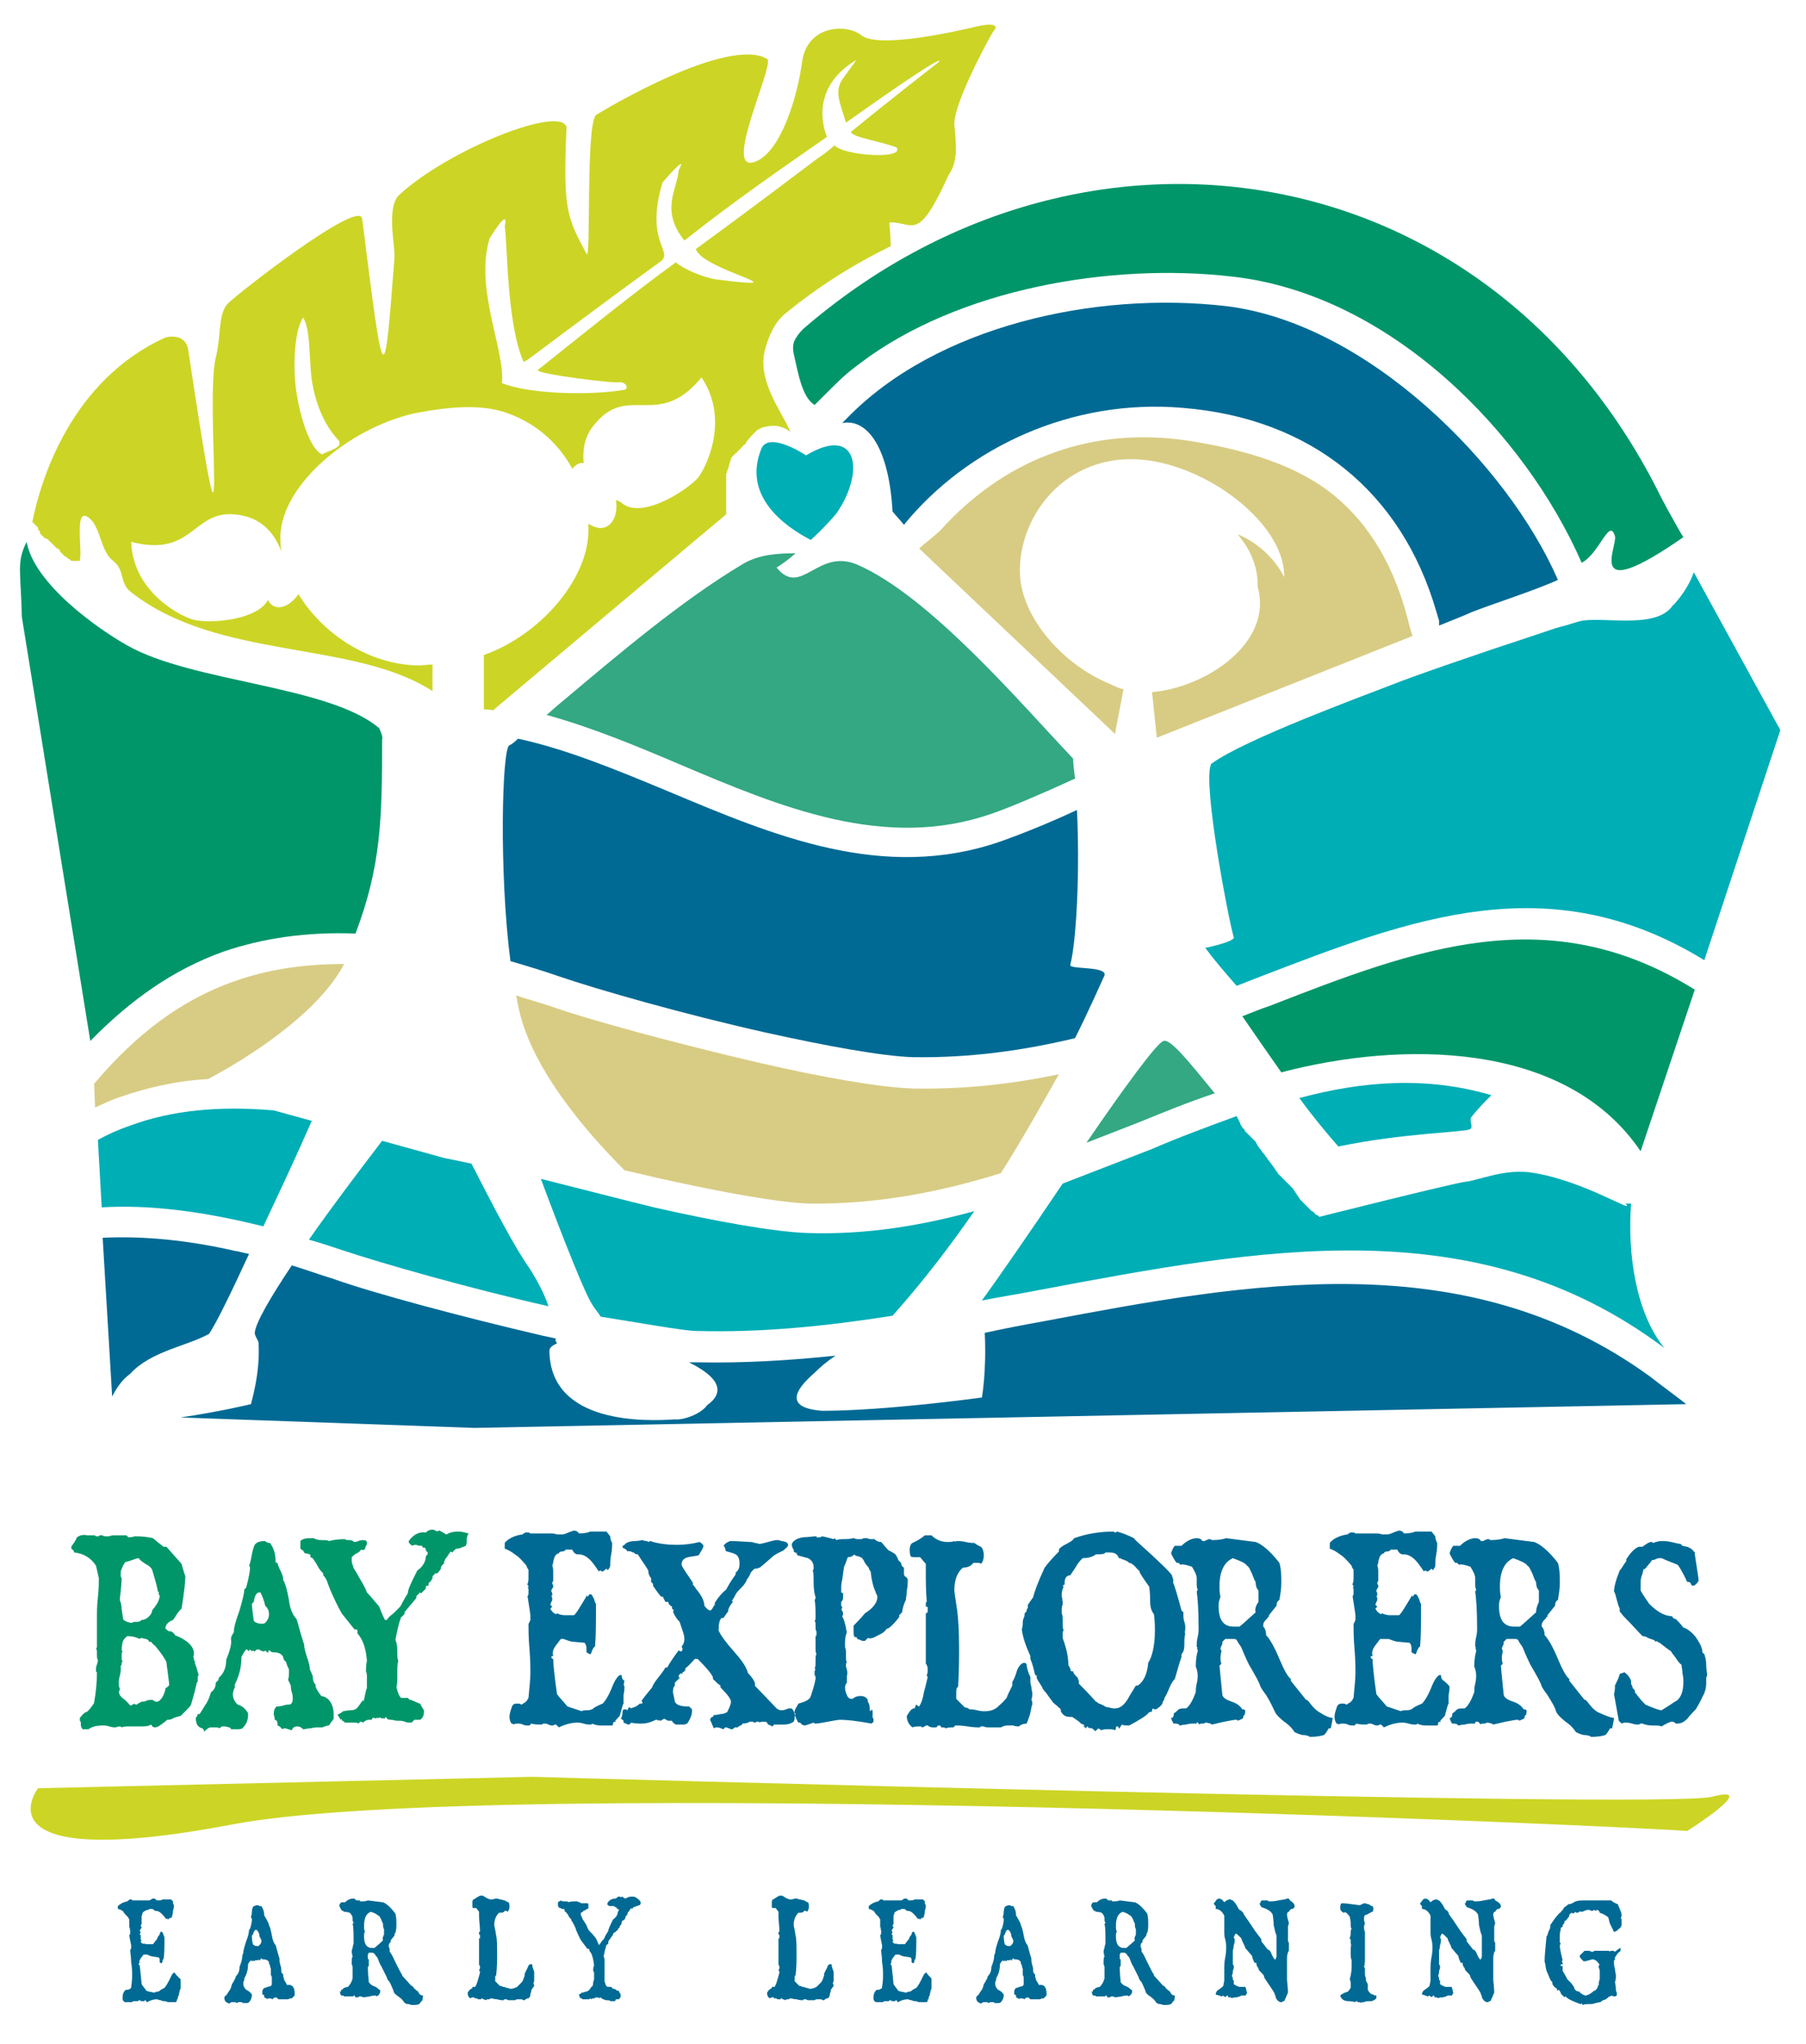 <?xml version="1.0" encoding="utf-8"?>
<!-- Generator: Adobe Illustrator 20.0.0, SVG Export Plug-In . SVG Version: 6.00 Build 0)  -->
<svg version="1.1" id="Layer_1" xmlns="http://www.w3.org/2000/svg" xmlns:xlink="http://www.w3.org/1999/xlink" x="0px" y="0px"
	 viewBox="0 0 190 215" style="enable-background:new 0 0 190 215;" xml:space="preserve">
<style type="text/css">
	.st0{fill-rule:evenodd;clip-rule:evenodd;fill:#CCD525;}
	.st1{fill-rule:evenodd;clip-rule:evenodd;fill:#33A882;}
	.st2{fill:#009669;}
	.st3{fill-rule:evenodd;clip-rule:evenodd;fill:#009669;}
	.st4{fill-rule:evenodd;clip-rule:evenodd;fill:#D8CC84;}
	.st5{fill-rule:evenodd;clip-rule:evenodd;fill:#00AEB6;}
	.st6{fill:#006A94;}
	.st7{fill-rule:evenodd;clip-rule:evenodd;fill:#006A94;}
</style>
<g>
	<path class="st0" d="M177.5,192.6c-5.9-0.5-125.5-5.9-153-0.7c-27.4,5.2-20.5-3.8-20.5-3.8l52-1.2c0,0,118.9,3.4,124.1,2.1
		C185.4,187.6,177.5,192.6,177.5,192.6"/>
	<path class="st1" d="M114.3,120.2c1.8-0.7,3.6-1.4,5.4-2.1c2.7-1.1,5.4-2.2,8.1-3.1c-2.7-3.3-4.7-5.8-5.4-5.5
		C121.7,109.7,118.2,114.5,114.3,120.2"/>
	<path class="st2" d="M49.1,162c0,0.2,0,0.4-0.1,0.6c0,0-0.2,0.1-0.5,0.2c-0.2,0.1-0.3,0.1-0.5,0.1c-0.1,0.1-0.3,0.2-0.4,0.4
		l-0.2-0.1l-0.4,0.6c-0.2,0.2-0.3,0.5-0.3,0.7c-0.1,0-0.2,0.2-0.3,0.3v0.1c0,0.1-0.1,0.3-0.4,0.6h-0.2l-0.3,0.3v0.2
		c-0.1,0.2-0.2,0.4-0.4,0.5c0,0.2,0,0.3-0.1,0.3c0,0,0,0-0.1,0c-0.1,0-0.1,0.1-0.1,0.3c-0.1,0.1-0.3,0.3-0.5,0.5l-0.1-0.1l-0.4,0.4
		v0.2l-1.1,1.3c0,0,0,0,0,0c0,0,0,0.1-0.1,0.1c0,0.1-0.1,0.1,0,0.2c-0.1,0.1-0.2,0.3-0.4,0.4c-0.2,0.5-0.4,1.3-0.6,2.4
		c0.1,0.2,0.2,0.6,0.2,1.1c0,0.6,0,0.9,0.1,1.1c-0.1,0.3-0.1,0.8-0.1,1.4c0,0.6,0,1.1-0.1,1.4c0.1,0.2,0.1,0.4,0.2,0.6
		c0.1,0.3,0.2,0.4,0.3,0.5h0.7c0,0,0.1,0.1,0.1,0.1l0.1,0.1l0.1,0c0.1,0,0.2,0.1,0.5,0.2c0.2,0.1,0.4,0.2,0.5,0.2
		c0.1,0.2,0.2,0.4,0.4,0.7c0,0.1,0,0.2,0,0.2c0,0.3-0.1,0.6-0.4,0.8h-0.6l-0.3,0.3h-0.2c-0.1,0-0.3,0-0.5-0.1
		c-0.3-0.1-0.5-0.1-0.6-0.1c-0.1,0-0.2,0-0.3,0c-0.1,0-0.3-0.1-0.6-0.1c-0.3,0-0.4-0.1-0.5-0.3l-0.2,0.2l-0.1-0.1l-0.1,0.1
		c-0.1-0.1-0.2-0.2-0.3-0.1l-0.3,0l-0.1,0.1c0-0.1-0.1-0.1-0.2-0.1l-0.1,0l-0.1,0.2c-0.1,0-0.2,0-0.3,0c-0.2,0-0.4,0.1-0.6,0.3
		c-0.1-0.1-0.2-0.1-0.3-0.1l-0.2,0.2c-0.1-0.1-0.2-0.1-0.4-0.1c-0.1,0-0.2,0-0.4,0c-0.2,0-0.3,0-0.4,0l-0.2,0
		c-0.1-0.1-0.2-0.2-0.3-0.2l-0.1-0.2l-0.1,0.1c0-0.1-0.1-0.3-0.3-0.5c0.1-0.1,0.4-0.2,0.6-0.4c0.1,0,0.4-0.1,0.8-0.1
		c0.3,0,0.6-0.1,0.8-0.4l0.5-0.7V179c0.1-0.1,0.1-0.3,0.2-0.7c0.1-0.4,0.1-0.6,0.2-0.7c0-0.2,0-0.4,0-0.6v-0.6c0-0.2,0-0.4-0.1-0.6
		c0-0.2,0-0.6,0.1-1.1c-0.1-1.3-0.4-2.2-1-2.9c0,0,0-0.1,0-0.2c0-0.1,0-0.2-0.1-0.2h-0.2l-1.2-1.5c-0.2-0.2-0.6-1-1.2-2.3
		c-0.1-0.2-0.2-0.5-0.4-1c-0.1-0.4-0.3-0.7-0.5-0.9v-0.2c-0.2-0.2-0.4-0.4-0.6-0.8c-0.2-0.4-0.4-0.6-0.5-0.8c-0.1,0-0.2-0.1-0.3-0.2
		l0.1-0.1c-0.1-0.1-0.3-0.2-0.6-0.2l-0.2-0.2H32c-0.1-0.1-0.3-0.2-0.4-0.3v-0.8c0.2-0.2,0.5-0.3,1-0.3H33c0.2,0.1,0.4,0.2,0.8,0.2
		c0.4,0,0.7,0,0.8,0.1c0.4-0.1,0.9-0.2,1.7-0.2c0.1,0.1,0.2,0.1,0.5,0.1c0.2,0,0.4,0.1,0.4,0.2c0.1,0,0.3,0,0.5-0.1
		c0.2-0.1,0.4-0.1,0.5-0.1c0.3,0,0.4,0.1,0.4,0.3c0,0.1,0,0.2-0.1,0.3c0,0.1-0.1,0.2-0.1,0.3c0,0.1-0.2,0.2-0.4,0.1
		c-0.1,0.1-0.2,0.3-0.5,0.4c-0.2,0.1-0.4,0.3-0.5,0.4l0,0.2c0,0.2,0,0.4,0.1,0.6c0.1,0.3,0.1,0.4,0.2,0.5c0.2,0.3,0.4,0.7,0.7,1.2
		c0.3,0.5,0.5,0.9,0.6,1.2c0.3,0.3,0.7,0.8,1.3,1.5c0.1,0.3,0.3,0.8,0.6,1.4h0.2c0.1-0.2,0.3-0.4,0.7-0.7c0.3-0.3,0.5-0.5,0.7-0.7
		c0.2-0.3,0.4-0.8,0.8-1.4c0-0.4,0.4-1.2,1-2.4c0.6-0.4,0.9-1,0.9-1.5c0.1-0.1,0.2-0.2,0.2-0.3c0-0.1,0-0.1-0.1-0.2l-0.1-0.1
		c0-0.1,0-0.2-0.1-0.3h-0.2l-0.1-0.2c0,0-0.1,0-0.2,0c0,0-0.2,0-0.4-0.1c-0.2,0-0.3,0-0.4,0.1c-0.2-0.1-0.4-0.3-0.4-0.4v-0.1
		c0.5-0.7,1.1-1,1.8-0.9c0.2-0.2,0.4-0.3,0.7-0.3c0.2,0,0.3,0.1,0.5,0.2c0.1-0.1,0.2-0.1,0.2-0.1c0.1,0,0.2,0.1,0.4,0.2
		c0.2,0.1,0.3,0.2,0.4,0.2c0.3-0.2,0.7-0.3,1.2-0.3c0.4,0,0.7,0.1,1.1,0.2C49.1,161.6,49.1,161.9,49.1,162 M28.3,169.8
		c0-0.1,0-0.3-0.1-0.5c-0.1-0.2-0.2-0.3-0.3-0.4c-0.1-0.5-0.3-1-0.5-1.4l-0.1,0c-0.3,0-0.5,0.3-0.6,1l-0.2,0.2c0,0.4,0.1,1,0.2,1.8
		c0.2,0.2,0.5,0.3,0.8,0.3c0.1,0,0.3,0,0.4-0.1C28.2,170.4,28.3,170.1,28.3,169.8z M35.1,180.3c0,0.2,0,0.3,0,0.5l-0.5,0.7
		c-0.2,0-0.4,0.1-0.7,0.2c-0.1,0-0.3,0-0.4,0c-0.2,0-0.5,0-0.8,0.1c-0.4,0-0.6,0.1-0.8,0.1c-0.2-0.2-0.4-0.3-0.6-0.3
		c-0.3,0-0.5,0.1-0.6,0.4c-0.4-0.1-0.6-0.2-0.7-0.2c-0.1,0-0.2,0-0.3,0.1c-0.1-0.1-0.2-0.3-0.5-0.4c0,0,0-0.1,0-0.1
		c0-0.3-0.1-0.5-0.3-0.5c0-0.3-0.1-0.5-0.1-0.6c0-0.4,0.1-0.6,0.3-0.8c0.1,0,0.4,0,0.7-0.1c0.3-0.1,0.5-0.1,0.7-0.1
		c0.2-0.1,0.3-0.3,0.3-0.6c0-0.1,0-0.4-0.1-0.7c-0.1-0.3-0.1-0.5-0.1-0.7c-0.1-0.1-0.1-0.3-0.3-0.6c0.1-0.2,0.1-0.6,0.1-1.1
		c-0.2-0.4-0.3-0.7-0.3-0.8c-0.2-0.1-0.3-0.3-0.3-0.5c-0.2-0.4-0.6-0.5-1.1-0.5c-0.1,0-0.3-0.1-0.3-0.2c-0.1,0-0.1,0-0.2,0.1
		l0.1,0.1h-0.2l-0.2-0.2c0,0.1-0.1,0.1-0.2,0.1c-0.1,0-0.1,0-0.3-0.1c-0.1-0.1-0.2-0.1-0.3-0.1c-0.1,0-0.2,0.1-0.3,0.2
		c-0.1,0-0.1,0-0.2-0.1l-0.1,0.1l-0.2-0.2c0,0-0.1,0.1-0.1,0.2c-0.1-0.1-0.2-0.2-0.3-0.2c-0.1,0.1-0.3,0.4-0.5,0.8
		c0,1-0.2,1.9-0.7,2.9v0.3c-0.1,0.2-0.2,0.5-0.2,0.7c0,0.5,0.2,0.8,0.5,1.1c0.4,0.1,0.8,0.4,1.1,0.9l0,0.2c0,0.4-0.1,0.9-0.6,1.4
		c-0.2,0.1-0.4,0.1-0.6,0.1c-0.1,0-0.2,0-0.3,0h-0.3c0-0.1-0.1-0.2-0.2-0.2l-0.4-0.1c-0.1,0-0.2,0-0.3,0c-0.1,0-0.2,0.1-0.3,0.2
		c-0.1-0.1-0.3-0.1-0.5-0.1c-0.3,0-0.5,0-0.5,0c-0.2,0.1-0.3,0.1-0.3,0.2c-0.1,0-0.2,0.1-0.3,0.3c0-0.2-0.1-0.3-0.2-0.4
		c-0.5-0.1-0.7-0.5-0.7-1.1c0.1-0.1,0.2-0.3,0.2-0.4h0.2c0.4-0.6,0.6-1,0.7-1.1c0.3-0.5,0.4-0.9,0.5-1.2c0.3-0.2,0.5-0.5,0.5-1
		l0.3-0.3v-0.2c0.6-0.5,0.8-1.2,0.8-1.9c0.4-1,0.6-1.7,0.5-2.2c0-0.2,0.1-0.4,0.3-0.7c0-0.5,0.2-1.2,0.6-2.3c0.3-1,0.5-1.8,0.5-2.2
		l0.2-0.2c0.3-1.1,0.4-1.8,0.4-2c0-0.1,0-0.3-0.1-0.3c0.1-0.2,0.2-0.6,0.3-1.2c0.1-0.5,0.2-0.8,0.3-1c0.2-0.3,0.6-0.4,1.1-0.4
		c0.1,0.1,0.2,0.2,0.5,0.2c0.4,0.5,0.6,1.2,0.6,2c0,0.1,0.1,0.1,0.2,0.1c0,0.1,0.1,0.4,0.3,0.8c0.2,0.4,0.3,0.7,0.3,1
		c0.2,0.3,0.4,1,0.6,2.1c0.1,0.9,0.4,1.6,0.8,2c0.2,0.6,0.4,1.5,0.8,2.7c0,0.3,0.1,0.7,0.3,1.3c0.2,0.6,0.3,1,0.3,1.3
		c0.1,0.2,0.2,0.4,0.3,0.7c0,0.4,0.1,0.7,0.3,0.9v0.2c0.1,0.3,0.3,0.6,0.6,1C34.6,178.5,35.1,179.3,35.1,180.3z M17.8,177.2
		c0-0.1-0.1-0.9-0.3-2.4c-0.2-0.4-0.6-1-1.2-1.7c-0.2-0.1-0.3-0.3-0.4-0.4h-0.2c-0.1-0.2-0.2-0.3-0.4-0.3c-0.3-0.1-0.5-0.1-0.5-0.1
		l-0.1,0.1c-0.4-0.2-0.8-0.3-1.3-0.3c-0.3,0.2-0.4,0.4-0.5,0.6c0,0.1-0.1,0.4-0.1,0.9l0.1,0.1c-0.1,0.1-0.1,0.2-0.1,0.4v0.5
		c0,0,0.1,0.1,0.1,0.2c-0.1,0-0.1,0.1-0.1,0.2c0,0.1,0,0.2-0.1,0.2c0,0.1,0,0.2,0,0.3c0,0.2,0,0.4-0.1,0.8c-0.1,0.3-0.1,0.6-0.1,0.8
		c0,0.2,0,0.3,0.1,0.5c0,0.1,0,0.3-0.1,0.3c0,0.3,0.2,0.6,0.5,0.8c0.4,0.3,0.6,0.6,0.7,0.7c0.1,0,0.3-0.1,0.4-0.2
		c0.1,0.1,0.2,0.1,0.3,0.1c0.1-0.1,0.3-0.2,0.5-0.3c0.1,0,0.3,0,0.5-0.1c0.2-0.1,0.4-0.1,0.5-0.1c0.1,0,0.2,0,0.3,0.1
		c0.1,0.1,0.2,0.1,0.3,0.1c0.2,0,0.4-0.2,0.6-0.5c0.2-0.4,0.3-0.7,0.3-0.9C17.7,177.4,17.8,177.3,17.8,177.2z M16.8,167.8
		c-0.1,0-0.1-0.1-0.1-0.2c0-0.1,0-0.2-0.1-0.2c0-0.2-0.2-1-0.6-2.3c-0.1-0.2-0.3-0.4-0.7-0.6c-0.3-0.2-0.6-0.4-0.7-0.6
		c-0.2,0-0.4,0.1-0.7,0.2c-0.3,0.1-0.6,0.2-0.7,0.2c-0.1,0.1-0.3,0.4-0.5,1v0.2c0,0.1,0,0.1,0,0.2c0,0.1,0,0.2,0.1,0.3
		c0,0.5-0.1,1.3-0.2,2.3c0.1,0.2,0.2,0.6,0.2,1c0.1,0.5,0.1,0.9,0.2,1.1c0.3,0.2,0.6,0.3,0.9,0.3c0.1-0.1,0.2-0.1,0.5-0.1
		c0.3,0,0.4-0.1,0.5-0.2c0.2,0,0.5-0.1,0.7-0.3c0.2-0.2,0.4-0.4,0.4-0.7C16.5,168.8,16.8,168.3,16.8,167.8z M20.7,177
		c-0.1,0.5-0.3,1.3-0.6,2.3c-0.1,0.2-0.3,0.4-0.5,0.6c-0.3,0.3-0.5,0.5-0.6,0.6c-0.1,0-0.4,0.1-0.7,0.2c-0.3,0.2-0.5,0.2-0.7,0.2
		c-0.6,0.5-1,0.8-1.3,0.8c-0.2,0-0.3-0.1-0.4-0.3c-0.3,0.2-0.7,0.2-1.1,0.2c-0.1,0-0.3,0-0.6,0c-0.3,0-0.5,0-0.6,0
		c-0.3,0-0.6,0-0.8,0.1c0,0-0.1-0.1-0.2-0.1c-0.2,0-0.3,0.1-0.5,0.1c-0.1,0-0.3,0-0.6-0.1c-0.3-0.1-0.5-0.1-0.6-0.1
		c-0.7,0-1.2,0.1-1.6,0.4H8.7c-0.1-0.1-0.2-0.3-0.2-0.5c0-0.1,0-0.2,0-0.3c-0.1,0-0.1-0.1-0.1-0.2l0-0.2c0.1-0.1,0.3-0.4,0.6-0.6
		c0.2,0,0.3-0.2,0.5-0.4c0.2-0.3,0.4-0.5,0.4-0.6c0.2-1.1,0.3-2.2,0.3-3.2c-0.1,0-0.1-0.1-0.1-0.2v-0.2c0-0.1,0-0.1,0-0.1
		c0.1-0.3,0.2-0.6,0.2-0.8c-0.1-0.1-0.1-0.3-0.1-0.6c0-0.3,0-0.5-0.1-0.6c0.1-0.1,0.1-0.1,0.1-0.2c0-0.1,0-0.2,0-0.3
		c0-0.1,0-0.2,0-0.2l0-2.7c0-0.5,0-1.1,0.1-2c0.1-0.9,0.1-1.6,0.1-2l-0.3-1.3c-0.5-0.8-1.3-1.3-2.3-1.4c0-0.1-0.1-0.3-0.3-0.4v-0.2
		c0.1-0.2,0.4-0.5,0.6-1c0.3-0.2,0.6-0.3,1.1-0.2l0.8,0c0,0.1,0.1,0.1,0.2,0.1l0.2,0c0-0.1,0.1-0.1,0.2-0.1c0,0,0.1,0,0.1,0
		c0.1,0,0.1,0,0.1,0c0.1,0.1,0.2,0.1,0.3,0.1h0.2c0.1,0,0.1,0,0.2,0c0.2-0.1,0.4-0.1,0.6-0.1c0,0,0.2,0,0.6,0c0.2,0,0.4,0,0.6,0
		l0.2,0.2c0.2,0,0.4,0,0.7-0.1c0.9,0,1.5,0.1,1.9,0.2c0.2,0.2,0.6,0.5,1.1,0.9h0.3c0.2,0.2,0.7,0.8,1.6,1.8c0.1,0.3,0.2,0.8,0.4,1.3
		c0,0.4-0.1,1.6-0.4,3.4c-0.1,0.1-0.3,0.3-0.5,0.6c-0.2,0.3-0.3,0.5-0.4,0.6c-0.5,0.2-0.8,0.5-0.8,0.9c0.1,0.1,0.2,0.2,0.4,0.3h0.2
		c0.2,0.1,0.4,0.3,0.4,0.4c1.3,0.5,2,1.2,2,1.9c0,0.1,0,0.3-0.1,0.4c0.1,0,0.1,0.1,0.1,0.2c0,0.1,0,0.2,0.1,0.2v0.3
		c0.1,0.1,0.2,0.5,0.4,1.2c-0.1,0.1-0.1,0.2-0.1,0.3c0,0,0,0.1,0,0.2v0.2L20.7,177z"/>
	<path class="st3" d="M166.4,59.2c-5.9-13.5-20-28.2-36.7-30.1c-12.9-1.5-28.9,1.3-39.2,9.1c-1.6,1.2-1.8,1.4-4.4,4
		c-0.1,0.1-0.3,0.3-0.4,0.4c-1.3-0.8-1.7-3.2-2.2-5.4c-0.1-0.5-0.1-1,0.1-1.4c0.2-0.4,0.5-0.8,0.9-1.2
		c29.4-25.4,72.3-18.8,90.3,17.8c0.2,0.4,2,3.7,2.3,4.1c-10.5,7.3-6.9,1-7.2-0.1C169.3,54.4,168.3,58.2,166.4,59.2"/>
	<path class="st3" d="M37.4,98.2c-5.2-0.2-9.8,0.5-13.9,1.9c-5.3,1.9-9.8,5.1-14,9.4L2.3,64.9c-0.1-4.8-0.6-5.7,0.5-7.9
		c0.8,4.4,7.4,9.1,10.6,10.9c6.9,3.9,21.2,4.2,26.5,8.7c0.2,0.5,0.4,0.9,0.3,1.2C40.2,86.1,40.1,91.1,37.4,98.2 M3.7,55.6l0.2,0.3
		L3.7,55.6L3.7,55.6z"/>
	<path class="st3" d="M178.3,104.1l-5.7,17c-7.9-11.7-25.3-11.6-37.8-8.3c-1.4-2-2.8-4-4.1-5.9c1-0.4,2-0.8,2.9-1.1
		C149,99.8,162.9,94.5,178.3,104.1"/>
	<path class="st4" d="M21.9,113.5c-3.4,0.2-6.4,0.9-9.3,1.9c-0.9,0.3-1.7,0.7-2.6,1.1l-0.1-2.5c4.4-5.2,9.1-8.8,14.8-10.8
		c3.4-1.2,7.2-1.8,11.5-1.8C33.4,106.8,25.5,111.6,21.9,113.5"/>
	<path class="st4" d="M105.3,123.4c-6.4,2-13.1,3.3-20.2,3.2c-3.2-0.1-9.2-1.2-15.5-2.6c-1.3-0.3-2.6-0.6-3.9-0.9
		c-4-4-10-10.9-11.2-17.4c-0.1-0.3-0.1-0.7-0.2-1c1.1,0.4,2.3,0.7,3.5,1.1c4.2,1.5,13.5,4,22.1,6c6.5,1.5,12.7,2.6,16.2,2.7
		c5.4,0.1,10.5-0.5,15.3-1.5C109.7,116,107.7,119.6,105.3,123.4"/>
	<path class="st5" d="M85.3,56.8c-2.9-1.5-7.2-4.7-5.2-9.6c0.8-1.9,4.7,0.7,4.7,0.7c5.5-3.3,6.2,1.8,3.2,6.1
		C87.6,54.5,86.5,55.7,85.3,56.8"/>
	<g>
		<path class="st5" d="M49.6,122.4l-2.9-0.6l-6.5-1.8c-2.6,3.4-5.4,7.1-7.7,10.4c1.1,0.3,2.3,0.7,3.5,1.1c4.2,1.4,13.3,4,21.7,5.9
			c-0.4-1.2-1.1-2.6-2-4C54.2,131.3,52,127.1,49.6,122.4z"/>
		<path class="st5" d="M28.8,116.8c-5.8-0.5-10.8,0-15.1,1.6c-1.2,0.4-2.3,0.9-3.4,1.5l0.4,7.1c5-0.3,10.6,0.4,17,2
			c1.6-3.4,3.4-7.2,5.1-11.1L28.8,116.8z"/>
		<path class="st5" d="M85,129.7c-3.4-0.1-9.6-1.2-16.2-2.7c-2.9-0.7-8.3-2.1-11.9-3c2.5,6.7,4.7,12.2,5.4,13.2
			c0.2,0.4,0.6,0.8,0.9,1.3c3.2,0.5,8.8,1.5,10,1.5c6.8,0.2,13.7-0.5,20.7-1.6c3.3-3.7,6.1-7.4,8.6-11C97,128.9,91.2,129.9,85,129.7
			z"/>
		<path class="st5" d="M154.6,118.8c0.5-0.2-0.1-0.9,0.2-1.3c0.7-0.9,1.5-1.7,2.1-2.3c-6.8-2-13.5-1.5-20.2,0.3
			c1.3,1.8,2.7,3.5,4.1,5.1C147.5,119.2,153.9,119.1,154.6,118.8z"/>
		<path class="st5" d="M171.6,126.6L171.6,126.6C171.6,126.6,171.6,126.6,171.6,126.6L171.6,126.6L171.6,126.6L171.6,126.6
			L171.6,126.6c-0.1,0-0.1,0-0.1,0h0h0c0,0,0,0-0.1,0h0l0,0h0c0,0,0,0-0.1,0h0l0,0h0h0h0h0l-0.1,0l0,0l0,0c0,0,0,0-0.1,0l0,0l0,0h0
			h0h0c0,0,0,0-0.1,0l0,0l0,0h0c1.3,1.3-4.6-2.6-10.2-3.3c-2.7-0.3-5.4,0.9-6.6,1c-1.5,0.2-15.4,3.7-15.4,3.7l0,0l0,0l0,0
			c-0.1-0.1-0.2-0.2-0.3-0.2l0,0l0,0l0,0l0,0l0,0l0,0l0,0l0,0l0,0l0,0l0,0c-0.1-0.1-0.2-0.1-0.2-0.2l0,0l0,0l0,0l0,0l0,0l0,0l0,0
			l0,0c-0.1-0.1-0.2-0.2-0.3-0.2l0,0l0,0l0,0l0,0l0,0l0,0l0,0l0,0l0,0l0,0l0,0l0,0l0,0l0,0c-0.1-0.1-0.2-0.2-0.2-0.2l0,0l0,0l0,0
			l0,0l0,0l0,0l0,0l0,0v0l0,0l0,0l0,0l0,0l0,0l0,0l-0.2-0.2l0,0l0,0l0,0l0,0l0,0l0,0l0,0l0,0l0,0l0,0l-0.3-0.3l0,0l0,0l-0.3-0.3l0,0
			l0,0l0,0l0,0l0,0l0,0l-0.2-0.2l0,0l0,0l0,0v0l0,0l0,0l0,0l-0.2-0.3l0,0l0,0l0,0l0,0l0,0L136,125l0,0l0,0l0,0l0,0l-0.3-0.3l0,0l0,0
			l-0.3-0.3l0,0l0,0l0,0l-0.3-0.3l0,0l0,0l0,0l0,0l0,0l0,0l-0.3-0.3l0,0l0,0l0,0l0,0l0,0l-0.3-0.3l0,0l0,0l-0.2-0.3l-0.1-0.1l0,0
			l0,0l0,0l0,0l0,0l0,0l0,0l0,0l0,0l0,0l0,0l0,0l0,0l0,0l0,0l0,0l0,0l0,0l0,0l0,0l0,0l0,0l0,0l0,0l0,0l0,0l0,0l0,0l0,0l0,0l0,0l0,0
			l0,0l0,0l0,0l-0.1-0.2l0,0l0,0l0,0l0,0l0,0l0,0l0,0l0,0l0,0l0,0l-0.3-0.4h0l-0.3-0.4l0,0l-0.1-0.1l-0.1-0.2l-0.1-0.1l0,0l-0.2-0.3
			l-0.1-0.1l-0.1-0.1l-0.1-0.2l-0.1-0.1l0,0l-0.3-0.4l0,0l-0.1-0.2l-0.1-0.2l0,0L131,119l-0.1-0.2l-0.1-0.1l-0.1-0.1l-0.1-0.2
			l-0.1-0.1l0-0.1l-0.1-0.2l-0.1-0.2l0,0l-0.1-0.2l-0.1-0.2c-3,1.1-6,2.2-9,3.5c-3.1,1.2-6.2,2.4-9.3,3.6
			c-3.5,5.2-6.9,10.1-8.5,12.3c2-0.4,4-0.7,6-1.1c23.4-4.4,46.1-8.7,65.8,6.1C172.1,138.1,171.2,131.9,171.6,126.6z"/>
	</g>
	<path class="st5" d="M178.2,60.2l9.1,16.6l-8,24.2c-16.3-10-30.8-4.4-46.9,1.8c-0.8,0.3-1.5,0.6-2.3,0.9c-1.4-1.6-2.5-2.9-3.3-4
		c0.6-0.1,3.1-0.7,3-1.1c-0.5-1.6-3.3-16.1-2.4-18.2c0,0,0-0.1,0.1-0.1c3.4-2.5,15.9-7.1,19-8.3c2-0.8,8-2.9,15.9-5.5
		c2.3-0.8,1.4-0.4,3.6-1.1c2.2-0.7,8,0.9,9.9-1.6c0.1-0.1,0.1-0.2,0.2-0.2C176.9,62.7,177.7,61.6,178.2,60.2"/>
	<path class="st6" d="M67.4,200.1c0,0.1,0,0.2-0.1,0.3c0,0-0.1,0-0.3,0.1c-0.1,0-0.2,0.1-0.3,0.1c-0.1,0-0.1,0.1-0.2,0.2l-0.1-0.1
		l-0.2,0.3c-0.1,0.1-0.2,0.2-0.2,0.4c0,0-0.1,0.1-0.2,0.2v0.1c0,0.1-0.1,0.2-0.2,0.3h-0.1l-0.1,0.2v0.1c0,0.1-0.1,0.2-0.2,0.3
		c0,0.1,0,0.2-0.1,0.2c0,0,0,0,0,0c0,0-0.1,0.1-0.1,0.2c-0.1,0.1-0.2,0.1-0.3,0.3l0-0.1l-0.2,0.2v0.1l-0.5,0.7c0,0,0,0,0,0
		c0,0,0,0,0,0.1c0,0,0,0.1,0,0.1c0,0.1-0.1,0.1-0.2,0.2c-0.1,0.3-0.2,0.7-0.3,1.2c0.1,0.1,0.1,0.3,0.1,0.6c0,0.3,0,0.5,0,0.6
		c0,0.2,0,0.4,0,0.7c0,0.3,0,0.6,0,0.7c0,0.1,0.1,0.2,0.1,0.3c0,0.1,0.1,0.2,0.2,0.3h0.4c0,0,0,0,0.1,0.1l0.1,0.1l0.1,0
		c0,0,0.1,0,0.2,0.1c0.1,0.1,0.2,0.1,0.3,0.1c0,0.1,0.1,0.2,0.2,0.4c0,0,0,0.1,0,0.1c0,0.2-0.1,0.3-0.2,0.4h-0.3l-0.1,0.2h-0.1
		c-0.1,0-0.2,0-0.3,0c-0.1,0-0.2-0.1-0.3-0.1c-0.1,0-0.1,0-0.2,0c0,0-0.1,0-0.3-0.1c-0.1,0-0.2-0.1-0.3-0.2l-0.1,0.1l0-0.1l-0.1,0.1
		c0-0.1-0.1-0.1-0.1-0.1l-0.1,0l0,0.1c0-0.1-0.1-0.1-0.1-0.1l-0.1,0l0,0.1c0,0-0.1,0-0.1,0c-0.1,0-0.2,0-0.3,0.1
		c0,0-0.1-0.1-0.1-0.1l-0.1,0.1c-0.1,0-0.1,0-0.2,0c0,0-0.1,0-0.2,0c-0.1,0-0.2,0-0.2,0l-0.1,0c-0.1-0.1-0.1-0.1-0.2-0.1l-0.1-0.1
		l0,0c0-0.1-0.1-0.2-0.1-0.3c0.1,0,0.2-0.1,0.3-0.2c0,0,0.2,0,0.4-0.1c0.2,0,0.3-0.1,0.4-0.2l0.3-0.4V209c0,0,0.1-0.2,0.1-0.4
		c0-0.2,0.1-0.3,0.1-0.4c0-0.1,0-0.2,0-0.3v-0.3c0-0.1,0-0.2-0.1-0.3c0-0.1,0-0.3,0.1-0.6c-0.1-0.7-0.2-1.2-0.5-1.5c0,0,0-0.1,0-0.1
		c0-0.1,0-0.1-0.1-0.1h-0.1l-0.6-0.8c-0.1-0.1-0.3-0.5-0.6-1.2c0-0.1-0.1-0.3-0.2-0.5c-0.1-0.2-0.2-0.4-0.3-0.5v-0.1
		c-0.1-0.1-0.2-0.2-0.3-0.4c-0.1-0.2-0.2-0.3-0.3-0.4c0,0-0.1,0-0.1-0.1l0-0.1c0-0.1-0.1-0.1-0.3-0.1l-0.1-0.1h-0.1
		c-0.1,0-0.1-0.1-0.2-0.2v-0.4c0.1-0.1,0.3-0.2,0.5-0.2H59c0.1,0.1,0.2,0.1,0.4,0.1c0.2,0,0.4,0,0.4,0.1c0.2-0.1,0.5-0.1,0.9-0.1
		c0,0,0.1,0,0.2,0.1c0.1,0,0.2,0,0.2,0.1c0.1,0,0.1,0,0.3,0c0.1,0,0.2,0,0.3,0c0.1,0,0.2,0,0.2,0.1c0,0,0,0.1,0,0.2
		c0,0.1,0,0.1,0,0.2c0,0.1-0.1,0.1-0.2,0.1c0,0.1-0.1,0.1-0.3,0.2c-0.1,0.1-0.2,0.2-0.3,0.2l0,0.1c0,0.1,0,0.2,0.1,0.3
		c0,0.1,0.1,0.2,0.1,0.3c0.1,0.1,0.2,0.3,0.4,0.6c0.1,0.3,0.2,0.5,0.3,0.6c0.2,0.2,0.4,0.4,0.7,0.8c0.1,0.2,0.2,0.4,0.3,0.7H63
		c0.1-0.1,0.2-0.2,0.3-0.4c0.2-0.2,0.3-0.3,0.3-0.4c0.1-0.2,0.2-0.4,0.4-0.7c0-0.2,0.2-0.6,0.5-1.2c0.3-0.2,0.5-0.5,0.5-0.8
		c0.1-0.1,0.1-0.1,0.1-0.2c0,0,0-0.1-0.1-0.1l-0.1,0c0-0.1,0-0.1-0.1-0.2h-0.1l-0.1-0.1c0,0,0,0-0.1,0c0,0-0.1,0-0.2,0
		c-0.1,0-0.2,0-0.2,0c-0.1-0.1-0.2-0.1-0.2-0.2v-0.1c0.2-0.4,0.6-0.5,0.9-0.5c0.1-0.1,0.2-0.2,0.3-0.2c0.1,0,0.2,0,0.2,0.1
		c0,0,0.1-0.1,0.1-0.1c0,0,0.1,0,0.2,0.1c0.1,0.1,0.2,0.1,0.2,0.1c0.2-0.1,0.4-0.2,0.6-0.2c0.2,0,0.4,0,0.5,0.1
		C67.4,199.9,67.4,200.1,67.4,200.1 M55.9,209.4c0,0.1-0.1,0.3-0.1,0.4c0,0.2-0.1,0.3-0.2,0.4c-0.2,0-0.3,0.1-0.4,0.2
		c-0.1,0-0.2,0-0.3-0.1l-0.3,0c-0.2,0-0.3,0-0.4,0.1c-0.1,0-0.2,0-0.3,0h-0.3c-0.1,0-0.2,0-0.3-0.1c0,0,0,0-0.1,0h-0.1
		c0,0-0.1,0-0.1,0.1c-0.2,0-0.4,0-0.7-0.1c-0.3,0-0.5-0.1-0.7-0.1l-0.1,0.1c-0.2,0-0.3,0-0.4,0.1c0,0-0.1-0.1-0.3-0.1
		c0-0.1,0-0.1-0.1-0.1l-0.1,0.1l-0.2,0c-0.1,0-0.2,0-0.2-0.1c0,0,0,0,0,0c0,0-0.1,0-0.1,0c0,0-0.1,0-0.1,0c0,0-0.1,0-0.1-0.1
		c-0.2,0-0.3,0-0.4,0.1c-0.2-0.1-0.3-0.3-0.3-0.6c0.2-0.3,0.3-0.4,0.4-0.4c0,0,0,0,0.1-0.1c0-0.1,0-0.1,0.1-0.1l0.1,0
		c0,0,0.1,0,0.1,0c0.1-0.2,0.2-0.4,0.3-0.8c0.1-0.4,0.2-0.6,0.2-0.8c0,0,0-0.1-0.1-0.1c0-0.1,0.1-0.2,0.1-0.3c0-0.1,0-0.3-0.1-0.3
		c0-0.3,0-0.7,0-1.1v-1.1c0-0.1,0-0.3,0-0.6c0.1,0,0.1,0,0.1-0.1c0,0.1,0,0,0-0.2c0-0.1,0-0.1-0.1-0.1c0,0,0-0.1,0-0.1v-0.1
		c0-0.1,0-0.1,0.1-0.1c0-0.6-0.1-1.2-0.1-1.6c0-0.2,0-0.3,0-0.5l-0.3-0.4c0,0-0.1,0-0.2,0c-0.1,0-0.2,0-0.2-0.1c0-0.2,0-0.3,0-0.4
		c0-0.2,0-0.3,0.1-0.4c0.1,0,0.3-0.2,0.7-0.4h0.3c0.3,0.2,0.6,0.4,0.9,0.4c0.1,0,0.2,0,0.3-0.1l0,0.1c0,0,0.1-0.1,0.1-0.1
		c0.1,0,0.3,0,0.5,0.1c0.2,0,0.4,0.1,0.5,0.1c0.2,0.1,0.3,0.2,0.4,0.2c0.1,0.1,0.1,0.3,0.1,0.5c0,0.2-0.1,0.4-0.2,0.5
		c0,0-0.1-0.1-0.1-0.1c0,0-0.1,0-0.1,0c-0.1,0-0.1,0-0.1,0c-0.1,0.2-0.3,0.2-0.6,0.2c-0.3,0.3-0.5,0.7-0.5,1.3
		c0,0.1,0.1,0.4,0.2,1.1c0.1,0.4,0.1,1.1,0.1,2.1c0,0.5,0,1.2-0.1,2.1c-0.1,0-0.1,0.1-0.1,0.2c0,0.3,0,0.5,0,0.4
		c0.1,0.1,0.3,0.3,0.5,0.5c0.1,0,0.2,0,0.3,0.1c0.1,0,0.2,0,0.4,0.1c0.2,0,0.3,0.1,0.4,0.1c0.3,0,0.5-0.1,0.7-0.2
		c0.1-0.1,0.3-0.3,0.5-0.5c0.1-0.1,0.2-0.4,0.3-0.7v-0.2c0,0,0.1-0.2,0.3-0.6c0.1-0.3,0.2-0.4,0.4-0.4c0,0,0.1,0,0.1,0.1
		c0,0.2,0.1,0.4,0.2,0.7l0,0.1c0,0.1,0,0.2,0,0.4c0,0.2,0,0.3,0,0.4c0,0.1,0,0.2-0.1,0.3c0,0,0.1,0.1,0.1,0.3
		C55.9,209.3,55.9,209.3,55.9,209.4z M40.4,203.5v-0.6c-0.1-0.1-0.1-0.3-0.1-0.5c0-0.1-0.1-0.2-0.2-0.5c-0.1-0.2-0.2-0.4-0.3-0.4
		c-0.1-0.1-0.4-0.3-0.8-0.4c-0.5,0.2-0.7,0.7-0.7,1.5c0,0.2,0,0.4,0.1,0.6c-0.1,0.1-0.1,0.3-0.1,0.5c0,0.8,0.3,1.2,0.8,1.2
		c0.1,0,0.2,0,0.3,0c0.2-0.2,0.5-0.4,0.9-0.8C40.2,203.9,40.3,203.7,40.4,203.5z M44.5,209.9c0,0.1,0,0.3-0.1,0.6h-0.1
		c0,0.1-0.1,0.2-0.2,0.3c-0.2,0.1-0.4,0.1-0.8,0.1c-0.1,0-0.2-0.1-0.4-0.1c-0.2,0-0.3-0.1-0.4-0.2c-0.1-0.2-0.3-0.4-0.6-0.6
		c-0.3-0.2-0.5-0.4-0.5-0.6c-0.1-0.2-0.2-0.5-0.4-0.9c-0.2-0.2-0.3-0.4-0.3-0.5c-0.1-0.2-0.3-0.6-0.6-1.2c-0.1-0.1-0.2-0.4-0.4-0.9
		c-0.1-0.1-0.2-0.2-0.3-0.4c-0.1,0-0.1-0.1-0.2-0.1c0,0-0.1,0-0.2,0c-0.1,0-0.1,0-0.2,0l-0.1,0.2l0,0c0,0,0,0.1,0,0.2
		c0,0.1,0,0.1,0,0.2c0,0,0,0.1,0.1,0.1c0,0.1,0,0.2,0,0.4c0,0.1,0,0.2,0,0.3l-0.1,0.1c0,0,0,0.6,0.1,1.6c0.1,0.1,0.2,0.3,0.5,0.4
		c0.3,0.1,0.5,0.3,0.6,0.4c0.1,0,0.1,0,0.1,0.1c0,0.2,0,0.3-0.1,0.3v0.1c0,0-0.1,0.1-0.3,0.2c0,0,0-0.1-0.1-0.1
		c-0.1,0-0.3,0-0.6,0.1l-0.7,0.1c-0.1-0.1-0.2-0.1-0.4-0.1c0,0-0.1,0.1-0.2,0.1c-0.1,0-0.2,0-0.2,0l-0.1-0.2h-0.1c0,0,0,0,0,0.1
		c-0.1,0-0.1,0-0.2,0c-0.1,0-0.2,0-0.4,0c-0.2,0-0.3,0-0.4,0c0-0.1-0.2-0.1-0.3-0.1c0,0-0.1-0.1-0.1-0.2c0-0.1,0-0.1-0.1-0.2h0.1
		c0.1,0,0.1-0.1,0.1-0.2c0.1,0,0.2-0.1,0.3-0.2c0.1,0,0.2-0.1,0.4-0.1c0.2-0.2,0.4-0.5,0.5-0.9c0-0.1,0-0.3,0-0.5c0-0.2,0-0.4,0-0.5
		c0-0.2,0-0.3-0.1-0.5c0-0.4,0-0.7,0.1-0.8c0-0.1,0-0.1-0.1-0.2l0.1-0.1c0,0-0.1,0-0.1-0.1c0-0.1,0-0.3,0.1-0.5
		c0-0.2,0.1-0.4,0.1-0.5c0-1,0-1.7-0.1-2c0,0,0-0.1,0.1-0.1c0-0.1-0.1-0.2-0.1-0.3c0,0,0-0.1,0-0.1v-0.1c0-0.2-0.1-0.4-0.3-0.6
		c-0.3-0.1-0.5-0.1-0.6-0.1l-0.1-0.1H36c-0.1-0.1-0.2-0.3-0.3-0.5c0-0.2,0.1-0.3,0.2-0.4h0.4c0.3-0.3,0.6-0.4,0.9-0.4
		c0.1,0,0.2,0.1,0.3,0.2c0,0,0,0,0.1,0c0,0,0.1,0,0.1,0c0.1,0,0.1,0,0.1,0c0,0,0.1,0,0.1,0.1c0.3,0,0.6,0,0.8-0.1l1.6,0.2
		c0.3,0.1,0.8,0.5,1.3,1.2c0.1,0.4,0.1,0.7,0.1,1.1c0,0.3,0,0.6-0.1,0.9c-0.1,0.1-0.1,0.2-0.1,0.3l-0.4,0.5c0,0,0,0,0,0
		c0,0,0,0,0,0.1c0,0,0,0.1,0,0.1c-0.2,0.1-0.2,0.3-0.2,0.4l0,0.1c0.1,0.1,0.1,0.3,0.1,0.5c0.2,0.2,0.4,0.7,0.7,1.3
		c0.3,0.6,0.5,1,0.6,1.1v0.1l0.9,1c0,0,0,0,0,0c0,0,0,0,0.1,0.1c0,0,0,0,0.1,0c0.1,0.2,0.3,0.4,0.6,0.6
		C44.1,209.8,44.3,209.9,44.5,209.9z M27.5,204.2c0-0.1,0-0.2-0.1-0.3c0-0.1-0.1-0.2-0.1-0.2c0-0.3-0.1-0.5-0.3-0.7l-0.1,0
		c-0.1,0-0.2,0.2-0.3,0.5l-0.1,0.1c0,0.2,0,0.5,0.1,0.9c0.1,0.1,0.2,0.2,0.4,0.2c0.1,0,0.2,0,0.2,0
		C27.4,204.5,27.5,204.4,27.5,204.2z M31,209.7c0,0.1,0,0.2,0,0.2l-0.3,0.3c-0.1,0-0.2,0-0.4,0.1c-0.1,0-0.1,0-0.2,0
		c-0.1,0-0.2,0-0.4,0c-0.2,0-0.3,0-0.4,0c-0.1-0.1-0.2-0.2-0.3-0.2c-0.1,0-0.3,0.1-0.3,0.2c-0.2-0.1-0.3-0.1-0.4-0.1
		c-0.1,0-0.1,0-0.2,0.1c0-0.1-0.1-0.1-0.3-0.2c0,0,0,0,0-0.1c0-0.2-0.1-0.2-0.2-0.2c0-0.2,0-0.3,0-0.3c0-0.2,0.1-0.3,0.2-0.4
		c0.1,0,0.2,0,0.3-0.1c0.2,0,0.3-0.1,0.4-0.1c0.1-0.1,0.1-0.2,0.1-0.3c0-0.1,0-0.2,0-0.3c0-0.2,0-0.3,0-0.3c0-0.1-0.1-0.2-0.1-0.3
		c0-0.1,0-0.3,0-0.6c-0.1-0.2-0.1-0.4-0.1-0.4c-0.1-0.1-0.1-0.1-0.1-0.3c-0.1-0.2-0.3-0.3-0.6-0.3c-0.1,0-0.1,0-0.2-0.1
		c0,0-0.1,0-0.1,0.1l0,0.1h-0.1l-0.1-0.1c0,0,0,0.1-0.1,0.1c0,0-0.1,0-0.1,0c-0.1,0-0.1,0-0.1,0c-0.1,0-0.1,0-0.1,0.1
		c0,0-0.1,0-0.1-0.1l0,0.1l-0.1-0.1c0,0,0,0.1-0.1,0.1c-0.1-0.1-0.1-0.1-0.1-0.1c-0.1,0.1-0.2,0.2-0.3,0.4c0,0.5-0.1,1-0.4,1.5v0.2
		c-0.1,0.1-0.1,0.2-0.1,0.4c0,0.2,0.1,0.4,0.3,0.6c0.2,0.1,0.4,0.2,0.6,0.5l0,0.1c0,0.2-0.1,0.5-0.3,0.7c-0.1,0.1-0.2,0.1-0.3,0.1
		c0,0-0.1,0-0.2,0h-0.2c0-0.1,0-0.1-0.1-0.1l-0.2,0c-0.1,0-0.1,0-0.1,0c-0.1,0-0.1,0-0.1,0.1c-0.1,0-0.2-0.1-0.3-0.1
		c-0.1,0-0.2,0-0.3,0c-0.1,0-0.2,0.1-0.2,0.1c-0.1,0-0.1,0.1-0.1,0.2c0-0.1,0-0.2-0.1-0.2c-0.3-0.1-0.4-0.3-0.4-0.6
		c0.1-0.1,0.1-0.2,0.1-0.2h0.1c0.2-0.3,0.3-0.5,0.4-0.6c0.1-0.2,0.2-0.5,0.2-0.6c0.1-0.1,0.2-0.3,0.3-0.5l0.1-0.2v-0.1
		c0.3-0.3,0.4-0.6,0.4-1c0.2-0.5,0.3-0.9,0.3-1.2c0-0.1,0.1-0.2,0.1-0.3c0-0.2,0.1-0.6,0.3-1.2c0.2-0.5,0.3-0.9,0.3-1.2l0.1-0.1
		c0.2-0.6,0.2-0.9,0.2-1c0-0.1,0-0.1-0.1-0.2c0-0.1,0.1-0.3,0.1-0.6c0-0.3,0.1-0.4,0.1-0.5c0.1-0.1,0.3-0.2,0.6-0.2
		c0,0.1,0.1,0.1,0.3,0.1c0.2,0.3,0.3,0.6,0.3,1c0,0,0,0.1,0.1,0.1c0,0.1,0.1,0.2,0.2,0.4c0.1,0.2,0.2,0.4,0.2,0.5
		c0.1,0.2,0.2,0.5,0.3,1.1c0.1,0.5,0.2,0.8,0.4,1c0.1,0.3,0.2,0.8,0.4,1.4c0,0.2,0,0.4,0.1,0.7c0.1,0.3,0.1,0.5,0.1,0.7
		c0,0.1,0.1,0.2,0.2,0.3c0,0.2,0,0.3,0.1,0.5v0.1c0.1,0.1,0.2,0.3,0.3,0.5C30.8,208.7,31,209.1,31,209.7z M19,208.2
		c0,0.1,0,0.2,0,0.5c0,0.2,0,0.4,0,0.5c-0.1,0.1-0.1,0.3-0.2,0.7l-0.1,0.2c0,0,0,0,0,0c0,0,0,0,0,0.1c0,0,0,0.1,0,0.1
		c-0.1,0-0.1,0-0.1,0.1c0,0.1,0,0.1-0.1,0.2c-0.1,0-0.2,0-0.3,0c-0.1,0-0.2,0-0.3,0c-0.2,0-0.3,0-0.5-0.1c0,0,0,0-0.1,0
		c-0.1,0-0.2,0-0.4-0.1c-0.2,0-0.3-0.1-0.4-0.1c-0.3,0-0.7,0.1-1,0.3c-0.1,0-0.1-0.1-0.2-0.2c-0.1,0-0.1,0-0.1,0.1l-0.1,0
		c0,0-0.1,0-0.2,0c-0.1,0-0.2-0.1-0.2-0.1c-0.1,0-0.1,0-0.2,0.1c-0.2,0-0.4,0-0.5,0l-0.1,0.1l-0.1,0c-0.1,0-0.2,0-0.3,0
		c-0.1,0-0.2,0-0.2,0c-0.1,0-0.2,0-0.2,0c0,0,0-0.1-0.1-0.1c-0.1-0.1-0.1-0.2-0.1-0.4c0-0.1,0-0.3,0.1-0.5c0.1-0.2,0.2-0.3,0.3-0.3
		c0,0,0.1,0,0.1,0c0.1,0,0.1,0,0.1,0c0.1-0.1,0.2-0.1,0.2-0.1c0.1-0.1,0.1-0.1,0.1-0.2c0.1-0.6,0.1-1,0.1-1.3c0-0.3,0-0.7-0.1-1.3
		c0-0.6-0.1-1-0.1-1.3c0,0,0.1-0.1,0.1-0.2c0-0.1,0-0.2,0-0.3c0,0-0.1-0.4-0.2-1c0-0.1,0.1-0.1,0.1-0.2c0,0,0-0.1,0-0.1V203
		l-0.1-0.1c0,0,0.1,0,0.1-0.1c0,0-0.1,0-0.1-0.1c0-0.1,0-0.2,0-0.4c0-0.2,0-0.3,0-0.4c-0.1-0.1-0.1-0.2-0.1-0.2
		c-0.3-0.3-0.5-0.5-0.5-0.6c-0.2-0.2-0.5-0.3-0.6-0.3v-0.3c0.2-0.2,0.5-0.4,1-0.5c0,0,0,0,0.1-0.1c0,0,0.1,0,0.1-0.1c0,0,0,0,0.1,0
		h0.1c0.1,0,0.1,0,0.1,0.1c0.2,0,0.4,0,0.6,0H15c0.1,0,0.2,0,0.3,0c0.1,0,0.2,0,0.3,0c0.1,0,0.2,0,0.3-0.1c0.1-0.1,0.2-0.1,0.3-0.1
		c0.1,0,0.2,0.1,0.3,0.2c0.3,0,0.5,0,0.6-0.1h0.9l0.2,0.2c0,0.2,0,0.3,0.1,0.4c0,0.1,0,0.3-0.1,0.6c0,0.3-0.1,0.5-0.1,0.6
		c0,0.1-0.1,0.1-0.2,0.2c0,0,0-0.1,0-0.1c0,0-0.1,0.1-0.2,0.2c0,0-0.1,0-0.1-0.1c0,0-0.1,0-0.1,0.1c-0.2-0.3-0.4-0.5-0.5-0.6
		c-0.2-0.2-0.4-0.3-0.6-0.3c0,0-0.1,0-0.1,0c-0.1-0.1-0.2-0.2-0.3-0.2h-0.3c0,0.1-0.1,0.1-0.2,0.1c-0.1,0-0.2,0.1-0.2,0.1
		c-0.1,0-0.2,0.1-0.3,0.2c0,0.1-0.1,0.3-0.1,0.4c0,0.1,0,0.2,0,0.4c0,0.2,0,0.3,0,0.4c0,0-0.1,0.1-0.1,0.2c0,0,0.1,0.1,0.1,0.1
		c0,0,0,0.1-0.1,0.2c0,0.1-0.1,0.1-0.1,0.2c0,0,0.1,0.1,0.1,0.2l-0.1,0.1c0,0.1,0.1,0.1,0.1,0.2c0,0,0,0.1,0,0.2c0,0.1,0,0.1,0,0.2
		l0.1,0.1l-0.1,0.1c0,0.1,0.1,0.2,0.3,0.3l0-0.1c0.1,0.1,0.3,0.1,0.4,0.1c0.1,0,0.2,0,0.3,0c0.1,0,0.2,0,0.3,0
		c0.1-0.1,0.2-0.3,0.4-0.5c0.1-0.3,0.2-0.4,0.3-0.5c0,0,0-0.1,0-0.1c0,0,0,0,0,0c0,0,0,0,0,0l0.1-0.2h0.1c0.1,0,0.1,0.1,0.2,0.3
		c0,0.1,0.1,0.2,0.1,0.3c0,1,0,1.8-0.1,2.3c-0.1,0-0.1,0.1-0.1,0.2c0,0.1-0.1,0.2-0.1,0.2c-0.1,0-0.1,0-0.2-0.1v-0.2
		c0-0.1,0-0.2-0.1-0.3l-0.6-0.1c-0.2,0-0.4-0.1-0.6-0.2h-0.4l-0.3,0.4c-0.1,0.2-0.2,0.3-0.1,0.5c-0.1,0-0.1,0-0.1,0.1
		c0,0.1,0,0.1,0.1,0.1c0,0.2,0.1,0.8,0.2,2c0.1,0.2,0.3,0.4,0.5,0.7c0.2,0.1,0.4,0.1,0.8,0.2c0.1,0,0.2-0.1,0.3-0.1
		c0.1,0,0.2,0,0.3-0.1c0.1-0.1,0.3-0.2,0.5-0.3c0.1-0.1,0.3-0.4,0.5-0.8c0.2-0.4,0.3-0.7,0.5-0.8h0.1c0,0.1,0.1,0.2,0.2,0.3
		C18.9,208.1,18.9,208.1,19,208.2z"/>
	<path class="st6" d="M136.2,200.6c-0.1,0.1-0.2,0.2-0.2,0.2c0,0,0,0-0.1,0c-0.1,0-0.2,0.1-0.3,0.3h-0.1l-0.1,0.2l0,0.1
		c0,0.2,0.1,0.5,0.2,0.9c0,0.1-0.1,0.2-0.1,0.4c0,0.1,0,0.2,0,0.4c0,0.2,0,0.3,0,0.4l0,0.2c0,0,0,0.1,0,0.2v0.3c0,0,0.1,0.1,0.1,0.2
		v0.3c0,0,0,0.1,0,0.3c0,0.2,0,0.3-0.1,0.3l0,0.1c-0.1,0.2-0.1,0.5-0.1,0.7c0,0.1,0,0.3,0,0.5c0,0.3,0,0.5,0,0.6l0,0.3
		c0,0,0,0.1,0,0.3c0,0.2,0,0.3,0,0.3c0,0,0,0,0,0.1c0,0.1,0,0.1,0,0.1c0.1,0.8,0.1,1.3,0.1,1.3c-0.1,0.2-0.2,0.5-0.4,0.9
		c-0.1,0-0.2,0-0.2,0.1l-0.1,0c-0.2,0-0.4-0.1-0.6-0.5c0-0.1,0-0.2-0.1-0.3v-0.1c-0.2-0.4-0.6-0.9-1.1-1.7c0-0.2-0.1-0.3-0.3-0.5
		c-0.2-0.2-0.3-0.3-0.3-0.4V207c-0.1,0-0.1-0.1-0.2-0.3c0-0.2-0.1-0.3-0.1-0.3c0,0,0,0.1-0.1,0.1c-0.1-0.2-0.2-0.4-0.3-0.8
		c-0.3-0.3-0.5-0.6-0.7-0.8c0-0.1-0.1-0.3-0.2-0.5c-0.1-0.2-0.2-0.4-0.2-0.5l-0.3-0.3c-0.1-0.1-0.2-0.2-0.3-0.2
		c-0.1,0.1-0.1,0.2-0.2,0.4c0,0.1,0.1,0.1,0.1,0.2c0,0.1,0,0.4-0.1,0.6c0,0.3-0.1,0.5-0.1,0.6c0,1.1,0,1.5,0,1.4
		c0,0.1,0.1,0.1,0.1,0.2c0,0,0,0,0,0.1v0.1c0,0.1-0.1,0.2-0.1,0.4c0,0.3-0.1,0.4-0.1,0.4c0,0.1,0.1,0.2,0.1,0.3c0,0.1,0,0.2,0,0.1
		c0,0.1,0,0.1,0.1,0.1c0,0,0,0,0,0c0,0,0,0,0,0.1c0,0,0,0.1,0,0.1c0,0,0,0,0,0v0.2c0.1,0.1,0.3,0.2,0.6,0.3c0.1,0,0.3,0,0.6,0
		c0.1,0.1,0.1,0.3,0.2,0.7c0,0-0.1,0-0.1,0.1c0,0.1-0.1,0.1-0.1,0.1c0,0-0.1,0-0.2,0c-0.1,0-0.2,0-0.2,0c-0.1,0.1-0.2,0.1-0.5,0.2
		c-0.2,0-0.4,0-0.5,0.1c0,0-0.1-0.1-0.1-0.1c0,0-0.1,0-0.1,0c-0.1,0-0.1,0-0.1,0c0,0-0.1,0-0.1-0.1c0-0.1-0.1-0.1-0.1-0.1
		c0,0-0.1,0.1-0.2,0.2c0,0,0-0.1-0.1-0.1c-0.1,0-0.1,0-0.1-0.1c-0.1,0-0.1,0.1-0.2,0.1c0,0-0.2-0.1-0.6-0.2c0-0.2,0.1-0.4,0.3-0.5
		c0.3-0.2,0.5-0.4,0.5-0.4c0-0.2,0.1-0.4,0.1-0.6c0-0.1,0-0.3,0-0.6c0-0.3,0-0.5,0-0.7c0-0.2,0-0.6,0.1-1.1c0.1-0.5,0.1-0.8,0.1-1.1
		c0-0.2,0-0.4-0.1-0.8c-0.1-0.3-0.1-0.6-0.1-0.8c0-0.1,0-0.4,0-0.7c0-0.3,0-0.5,0-0.7l0-0.3c-0.2-0.4-0.5-0.7-0.9-0.7
		c0,0,0-0.1,0-0.1c0-0.1,0-0.1,0-0.2c-0.1-0.1-0.2-0.2-0.2-0.3c0.1-0.1,0.2-0.2,0.3-0.4c0.1,0,0.2-0.1,0.2-0.1
		c0.2,0,0.4,0.1,0.6,0.4c0.2-0.2,0.4-0.3,0.6-0.3l0.1,0c0.1,0.1,0.1,0.1,0.2,0.1c0.1,0.1,0.2,0.2,0.4,0.5c0.1,0.2,0.2,0.4,0.3,0.5
		c0.1,0,0.2,0.1,0.4,0.3c0,0.2,0.4,0.6,0.9,1.4c0.5,0.8,0.9,1.2,1,1.4v0l0,0.1c0,0,0,0.1,0,0.1l0.7,0.9h0.1c0.1,0.1,0.2,0.2,0.3,0.5
		c0.1,0.2,0.2,0.4,0.3,0.5h0.1c0-0.1,0.1-0.2,0.1-0.3c0-0.4,0-0.8,0-1.1c0-0.4,0-0.8,0-1.1c-0.1-0.2-0.2-0.6-0.3-1.1
		c0,0,0-0.4-0.1-1.1c-0.2-0.4-0.6-0.6-1.2-0.8c-0.1-0.2-0.2-0.3-0.2-0.4h0.1c0-0.2,0.1-0.3,0.2-0.3c0,0,0.2,0,0.3,0
		c0.2,0,0.3,0,0.4,0.1c0.3,0,0.6,0,1-0.1c0.5-0.1,0.8-0.1,0.9-0.2c0,0,0.1,0,0.1,0c0.1,0,0.2,0.1,0.2,0.2
		C136.2,200.2,136.2,200.4,136.2,200.6 M119.5,203.5v-0.6c-0.1-0.1-0.1-0.3-0.1-0.5c0-0.1-0.1-0.2-0.2-0.5c-0.1-0.2-0.2-0.4-0.3-0.4
		c-0.1-0.1-0.4-0.3-0.8-0.4c-0.5,0.2-0.7,0.7-0.7,1.5c0,0.2,0,0.4,0.1,0.6c-0.1,0.1-0.1,0.3-0.1,0.5c0,0.8,0.3,1.2,0.8,1.2
		c0.1,0,0.2,0,0.3,0c0.2-0.2,0.5-0.4,0.9-0.8C119.3,203.9,119.4,203.7,119.5,203.5z M123.6,209.9c0,0.1,0,0.3-0.1,0.6h-0.1
		c0,0.1-0.1,0.2-0.2,0.3c-0.2,0.1-0.4,0.1-0.8,0.1c-0.1,0-0.2-0.1-0.4-0.1c-0.2,0-0.3-0.1-0.4-0.2c-0.1-0.2-0.3-0.4-0.6-0.6
		c-0.3-0.2-0.5-0.4-0.5-0.6c-0.1-0.2-0.2-0.5-0.4-0.9c-0.2-0.2-0.3-0.4-0.3-0.5c-0.1-0.2-0.3-0.6-0.6-1.2c-0.1-0.1-0.2-0.4-0.4-0.9
		c-0.1-0.1-0.2-0.2-0.3-0.4c-0.1,0-0.1-0.1-0.2-0.1c0,0-0.1,0-0.2,0c-0.1,0-0.1,0-0.2,0l-0.1,0.2l0,0c0,0,0,0.1,0,0.2
		c0,0.1,0,0.1,0,0.2c0,0,0,0.1,0.1,0.1c0,0.1,0,0.2,0,0.4c0,0.1,0,0.2,0,0.3l-0.1,0.1c0,0,0,0.6,0.1,1.6c0.1,0.1,0.2,0.3,0.5,0.4
		c0.3,0.1,0.5,0.3,0.6,0.4c0.1,0,0.1,0,0.1,0.1c0,0.2,0,0.3-0.1,0.3v0.1c0,0-0.1,0.1-0.3,0.2c0,0,0-0.1-0.1-0.1
		c-0.1,0-0.3,0-0.6,0.1l-0.7,0.1c-0.1-0.1-0.2-0.1-0.4-0.1c0,0-0.1,0.1-0.2,0.1c-0.1,0-0.2,0-0.2,0l-0.1-0.2h-0.1c0,0,0,0,0,0.1
		c-0.1,0-0.1,0-0.2,0c-0.1,0-0.2,0-0.4,0c-0.2,0-0.3,0-0.4,0c0-0.1-0.2-0.1-0.3-0.1c0,0-0.1-0.1-0.1-0.2c0-0.1,0-0.1-0.1-0.2h0.1
		c0.1,0,0.1-0.1,0.1-0.2c0.1,0,0.2-0.1,0.3-0.2c0.1,0,0.2-0.1,0.4-0.1c0.2-0.2,0.4-0.5,0.5-0.9c0-0.1,0-0.3,0-0.5c0-0.2,0-0.4,0-0.5
		c0-0.2,0-0.3-0.1-0.5c0-0.4,0-0.7,0.1-0.8c0-0.1,0-0.1-0.1-0.2l0.1-0.1c0,0-0.1,0-0.1-0.1c0-0.1,0-0.3,0.1-0.5
		c0-0.2,0.1-0.4,0.1-0.5c0-1,0-1.7-0.1-2c0,0,0-0.1,0.1-0.1c0-0.1-0.1-0.2-0.1-0.3c0,0,0-0.1,0-0.1v-0.1c0-0.2-0.1-0.4-0.3-0.6
		c-0.3-0.1-0.5-0.1-0.6-0.1l-0.1-0.1h-0.1c-0.1-0.1-0.2-0.3-0.3-0.5c0-0.2,0.1-0.3,0.2-0.4h0.4c0.3-0.3,0.6-0.4,0.9-0.4
		c0.1,0,0.2,0.1,0.3,0.2c0,0,0,0,0.1,0c0,0,0.1,0,0.1,0c0.1,0,0.1,0,0.1,0c0,0,0.1,0,0.1,0.1c0.3,0,0.6,0,0.8-0.1l1.6,0.2
		c0.3,0.1,0.8,0.5,1.3,1.2c0.1,0.4,0.1,0.7,0.1,1.1c0,0.3,0,0.6-0.1,0.9c-0.1,0.1-0.1,0.2-0.1,0.3l-0.4,0.5c0,0,0,0,0,0
		c0,0,0,0,0,0.1c0,0,0,0.1,0,0.1c-0.2,0.1-0.2,0.3-0.2,0.4l0,0.1c0.1,0.1,0.1,0.3,0.1,0.5c0.2,0.2,0.4,0.7,0.7,1.3
		c0.3,0.6,0.5,1,0.6,1.1v0.1l0.9,1c0,0,0,0,0,0c0,0,0,0,0.1,0.1c0,0,0.1,0,0.1,0c0.1,0.2,0.3,0.4,0.6,0.6
		C123.2,209.8,123.4,209.9,123.6,209.9z M106.6,204.2c0-0.1,0-0.2-0.1-0.3c0-0.1-0.1-0.2-0.1-0.2c0-0.3-0.1-0.5-0.3-0.7l-0.1,0
		c-0.1,0-0.2,0.2-0.3,0.5l-0.1,0.1c0,0.2,0,0.5,0.1,0.9c0.1,0.1,0.2,0.2,0.4,0.2c0.1,0,0.2,0,0.2,0
		C106.5,204.5,106.6,204.4,106.6,204.2z M110.1,209.7c0,0.1,0,0.2,0,0.2l-0.3,0.3c-0.1,0-0.2,0-0.4,0.1c-0.1,0-0.1,0-0.2,0
		c-0.1,0-0.2,0-0.4,0c-0.2,0-0.3,0-0.4,0c-0.1-0.1-0.2-0.2-0.3-0.2c-0.1,0-0.3,0.1-0.3,0.2c-0.2-0.1-0.3-0.1-0.4-0.1
		c-0.1,0-0.1,0-0.2,0.1c0-0.1-0.1-0.1-0.3-0.2c0,0,0,0,0-0.1c0-0.2-0.1-0.2-0.2-0.2c0-0.2,0-0.3,0-0.3c0-0.2,0.1-0.3,0.2-0.4
		c0.1,0,0.2,0,0.3-0.1c0.2,0,0.3-0.1,0.4-0.1c0.1-0.1,0.1-0.2,0.1-0.3c0-0.1,0-0.2,0-0.3c0-0.2,0-0.3,0-0.3c0-0.1-0.1-0.2-0.1-0.3
		c0-0.1,0-0.3,0-0.6c-0.1-0.2-0.1-0.4-0.1-0.4c-0.1-0.1-0.1-0.1-0.1-0.3c-0.1-0.2-0.3-0.3-0.6-0.3c-0.1,0-0.1,0-0.2-0.1
		c0,0-0.1,0-0.1,0.1l0,0.1h-0.1l-0.1-0.1c0,0,0,0.1-0.1,0.1c0,0-0.1,0-0.1,0c-0.1,0-0.1,0-0.1,0c-0.1,0-0.1,0-0.1,0.1
		c0,0-0.1,0-0.1-0.1l0,0.1l-0.1-0.1c0,0,0,0.1-0.1,0.1c-0.1-0.1-0.1-0.1-0.1-0.1c-0.1,0.1-0.2,0.2-0.3,0.4c0,0.5-0.1,1-0.4,1.5v0.2
		c-0.1,0.1-0.1,0.2-0.1,0.4c0,0.2,0.1,0.4,0.3,0.6c0.2,0.1,0.4,0.2,0.6,0.5l0,0.1c0,0.2-0.1,0.5-0.3,0.7c-0.1,0.1-0.2,0.1-0.3,0.1
		c0,0-0.1,0-0.2,0h-0.2c0-0.1,0-0.1-0.1-0.1l-0.2,0c-0.1,0-0.1,0-0.1,0c-0.1,0-0.1,0-0.1,0.1c-0.1,0-0.2-0.1-0.3-0.1
		c-0.1,0-0.2,0-0.3,0c-0.1,0-0.2,0.1-0.2,0.1c-0.1,0-0.1,0.1-0.1,0.2c0-0.1,0-0.2-0.1-0.2c-0.3-0.1-0.4-0.3-0.4-0.6
		c0.1-0.1,0.1-0.2,0.1-0.2h0.1c0.2-0.3,0.3-0.5,0.4-0.6c0.1-0.2,0.2-0.5,0.2-0.6c0.1-0.1,0.2-0.3,0.3-0.5l0.1-0.2v-0.1
		c0.3-0.3,0.4-0.6,0.4-1c0.2-0.5,0.3-0.9,0.3-1.2c0-0.1,0.1-0.2,0.1-0.3c0-0.2,0.1-0.6,0.3-1.2c0.2-0.5,0.3-0.9,0.3-1.2l0.1-0.1
		c0.2-0.6,0.2-0.9,0.2-1c0-0.1,0-0.1-0.1-0.2c0-0.1,0.1-0.3,0.1-0.6c0-0.3,0.1-0.4,0.1-0.5c0.1-0.1,0.3-0.2,0.6-0.2
		c0,0.1,0.1,0.1,0.3,0.1c0.2,0.3,0.3,0.6,0.3,1c0,0,0,0.1,0.1,0.1c0,0.1,0.1,0.2,0.2,0.4c0.1,0.2,0.2,0.4,0.2,0.5
		c0.1,0.2,0.2,0.5,0.3,1.1c0.1,0.5,0.2,0.8,0.4,1c0.1,0.3,0.2,0.8,0.4,1.4c0,0.2,0,0.4,0.1,0.7c0.1,0.3,0.1,0.5,0.1,0.7
		c0,0.1,0.1,0.2,0.2,0.3c0,0.2,0,0.3,0.1,0.5v0.1c0.1,0.1,0.2,0.3,0.3,0.5C109.9,208.7,110.1,209.1,110.1,209.7z M98,208.2
		c0,0.1,0,0.2,0,0.5c0,0.2,0,0.4,0,0.5c-0.1,0.1-0.1,0.3-0.2,0.7l-0.1,0.2c0,0,0,0,0,0c0,0,0,0,0,0.1c0,0,0,0.1,0,0.1
		c-0.1,0-0.1,0-0.1,0.1c0,0.1,0,0.1-0.1,0.2c-0.1,0-0.2,0-0.3,0c-0.1,0-0.2,0-0.3,0c-0.2,0-0.3,0-0.5-0.1c0,0,0,0-0.1,0
		c-0.1,0-0.2,0-0.4-0.1c-0.2,0-0.3-0.1-0.4-0.1c-0.3,0-0.7,0.1-1,0.3c-0.1,0-0.1-0.1-0.2-0.2c-0.1,0-0.1,0-0.1,0.1l-0.1,0
		c0,0-0.1,0-0.2,0c-0.1,0-0.2-0.1-0.2-0.1c-0.1,0-0.1,0-0.2,0.1c-0.2,0-0.4,0-0.5,0l-0.1,0.1l-0.1,0c-0.1,0-0.2,0-0.3,0
		c-0.1,0-0.2,0-0.2,0c-0.1,0-0.2,0-0.2,0c0,0,0-0.1-0.1-0.1c-0.1-0.1-0.1-0.2-0.1-0.4c0-0.1,0-0.3,0.1-0.5c0.1-0.2,0.2-0.3,0.3-0.3
		c0,0,0.1,0,0.1,0c0.1,0,0.1,0,0.1,0c0.1-0.1,0.2-0.1,0.2-0.1c0.1-0.1,0.1-0.1,0.1-0.2c0.1-0.6,0.1-1,0.1-1.3c0-0.3,0-0.7-0.1-1.3
		c0-0.6-0.1-1-0.1-1.3c0,0,0.1-0.1,0.1-0.2c0-0.1,0-0.2,0-0.3c0,0-0.1-0.4-0.2-1c0-0.1,0.1-0.1,0.1-0.2c0,0,0-0.1,0-0.1V203
		l-0.1-0.1c0,0,0.1,0,0.1-0.1c0,0-0.1,0-0.1-0.1c0-0.1,0-0.2,0-0.4c0-0.2,0-0.3,0-0.4c-0.1-0.1-0.1-0.2-0.1-0.2
		c-0.3-0.3-0.5-0.5-0.5-0.6c-0.2-0.2-0.5-0.3-0.6-0.3v-0.3c0.2-0.2,0.5-0.4,1-0.5c0,0,0,0,0.1-0.1c0,0,0.1,0,0.1-0.1c0,0,0,0,0.1,0
		h0.1c0.1,0,0.1,0,0.1,0.1c0.2,0,0.4,0,0.6,0h0.6c0.1,0,0.2,0,0.3,0c0.1,0,0.2,0,0.3,0c0.1,0,0.2,0,0.3-0.1c0.1-0.1,0.2-0.1,0.3-0.1
		c0.1,0,0.2,0.1,0.3,0.2c0.3,0,0.5,0,0.6-0.1h0.9l0.2,0.2c0,0.2,0,0.3,0.1,0.4c0,0.1,0,0.3-0.1,0.6c0,0.3-0.1,0.5-0.1,0.6
		c0,0.1-0.1,0.1-0.2,0.2c0,0,0-0.1,0-0.1c0,0-0.1,0.1-0.2,0.2c0,0-0.1,0-0.1-0.1c0,0-0.1,0-0.1,0.1c-0.2-0.3-0.4-0.5-0.5-0.6
		c-0.2-0.2-0.4-0.3-0.6-0.3c0,0-0.1,0-0.1,0c-0.1-0.1-0.2-0.2-0.3-0.2h-0.3c0,0.1-0.1,0.1-0.2,0.1c-0.1,0-0.2,0.1-0.2,0.1
		c-0.1,0-0.2,0.1-0.3,0.2c0,0.1-0.1,0.3-0.1,0.4c0,0.1,0,0.2,0,0.4c0,0.2,0,0.3,0,0.4c0,0-0.1,0.1-0.1,0.2c0,0,0.1,0.1,0.1,0.1
		c0,0,0,0.1-0.1,0.2c0,0.1-0.1,0.1-0.1,0.2c0,0,0.1,0.1,0.1,0.2l-0.1,0.1c0,0.1,0.1,0.1,0.1,0.2c0,0,0,0.1,0,0.2c0,0.1,0,0.1,0,0.2
		l0.1,0.1l-0.1,0.1c0,0.1,0.1,0.2,0.3,0.3l0-0.1c0.1,0.1,0.3,0.1,0.4,0.1c0.1,0,0.2,0,0.3,0c0.1,0,0.2,0,0.3,0
		c0.1-0.1,0.2-0.3,0.4-0.5c0.1-0.3,0.2-0.4,0.3-0.5c0,0,0-0.1,0-0.1c0,0,0,0,0,0c0,0,0,0,0,0l0.1-0.2h0.1c0.1,0,0.1,0.1,0.2,0.3
		c0,0.1,0.1,0.2,0.1,0.3c0,1,0,1.8-0.1,2.3c-0.1,0-0.1,0.1-0.1,0.2c0,0.1-0.1,0.2-0.1,0.2c-0.1,0-0.1,0-0.2-0.1v-0.2
		c0-0.1,0-0.2-0.1-0.3l-0.6-0.1c-0.2,0-0.4-0.1-0.6-0.2h-0.4l-0.3,0.4c-0.1,0.2-0.2,0.3-0.1,0.5c-0.1,0-0.1,0-0.1,0.1
		c0,0.1,0,0.1,0.1,0.1c0,0.2,0.1,0.8,0.2,2c0.1,0.2,0.3,0.4,0.5,0.7c0.2,0.1,0.4,0.1,0.8,0.2c0.1,0,0.2-0.1,0.3-0.1
		c0.1,0,0.2,0,0.3-0.1c0.1-0.1,0.3-0.2,0.5-0.3c0.1-0.1,0.3-0.4,0.5-0.8c0.2-0.4,0.3-0.7,0.5-0.8h0.1c0,0.1,0.1,0.2,0.2,0.3
		C98,208.1,98,208.1,98,208.2z M87.4,209.4c0,0.1-0.1,0.3-0.1,0.4c0,0.2-0.1,0.3-0.2,0.4c-0.2,0-0.3,0.1-0.4,0.2
		c-0.1,0-0.2,0-0.3-0.1l-0.3,0c-0.2,0-0.3,0-0.4,0.1c-0.1,0-0.2,0-0.3,0h-0.3c-0.1,0-0.2,0-0.3-0.1c0,0,0,0-0.1,0h-0.1
		c0,0-0.1,0-0.1,0.1c-0.2,0-0.4,0-0.7-0.1c-0.3,0-0.5-0.1-0.7-0.1l-0.1,0.1c-0.2,0-0.3,0-0.4,0.1c0,0-0.1-0.1-0.3-0.1
		c0-0.1,0-0.1-0.1-0.1l-0.1,0.1l-0.2,0c-0.1,0-0.2,0-0.2-0.1c0,0,0,0,0,0c0,0-0.1,0-0.1,0c0,0-0.1,0-0.1,0c0,0-0.1,0-0.1-0.1
		c-0.2,0-0.3,0-0.4,0.1c-0.2-0.1-0.3-0.3-0.3-0.6c0.2-0.3,0.3-0.4,0.4-0.4c0,0,0,0,0.1-0.1c0-0.1,0-0.1,0.1-0.1l0.1,0
		c0,0,0.1,0,0.1,0c0.1-0.2,0.2-0.4,0.3-0.8c0.1-0.4,0.2-0.6,0.2-0.8c0,0,0-0.1-0.1-0.1c0-0.1,0.1-0.2,0.1-0.3c0-0.1,0-0.3-0.1-0.3
		c0-0.3,0-0.7,0-1.1v-1.1c0-0.1,0-0.3,0-0.6c0.1,0,0.1,0,0.1-0.1c0,0.1,0,0,0-0.2c0-0.1,0-0.1-0.1-0.1c0,0,0-0.1,0-0.1v-0.1
		c0-0.1,0-0.1,0.1-0.1c0-0.6-0.1-1.2-0.1-1.6c0-0.2,0-0.3,0-0.5l-0.3-0.4c0,0-0.1,0-0.2,0c-0.1,0-0.2,0-0.2-0.1c0-0.2,0-0.3,0-0.4
		c0-0.2,0-0.3,0.1-0.4c0.1,0,0.3-0.2,0.7-0.4h0.3c0.3,0.2,0.6,0.4,0.9,0.4c0.1,0,0.2,0,0.3-0.1l0,0.1c0,0,0.1-0.1,0.1-0.1
		c0.1,0,0.3,0,0.5,0.1c0.2,0,0.4,0.1,0.5,0.1c0.2,0.1,0.3,0.2,0.4,0.2c0.1,0.1,0.1,0.3,0.1,0.5c0,0.2-0.1,0.4-0.2,0.5
		c0,0-0.1-0.1-0.1-0.1c0,0-0.1,0-0.1,0c-0.1,0-0.1,0-0.1,0c-0.1,0.2-0.3,0.2-0.6,0.2c-0.3,0.3-0.5,0.7-0.5,1.3
		c0,0.1,0.1,0.4,0.2,1.1c0.1,0.4,0.1,1.1,0.1,2.1c0,0.5,0,1.2-0.1,2.1c-0.1,0-0.1,0.1-0.1,0.2c0,0.3,0,0.5,0,0.4
		c0.1,0.1,0.3,0.3,0.5,0.5c0.1,0,0.2,0,0.3,0.1c0.1,0,0.2,0,0.4,0.1c0.2,0,0.3,0.1,0.4,0.1c0.3,0,0.5-0.1,0.7-0.2
		c0.1-0.1,0.3-0.3,0.5-0.5c0.1-0.1,0.2-0.4,0.3-0.7v-0.2c0,0,0.1-0.2,0.3-0.6c0.1-0.3,0.2-0.4,0.4-0.4c0,0,0.1,0,0.1,0.1
		c0,0.2,0.1,0.4,0.2,0.7l0,0.1c0,0.1,0,0.2,0,0.4c0,0.2,0,0.3,0,0.4c0,0.1,0,0.2-0.1,0.3c0,0,0.1,0.1,0.1,0.3
		C87.4,209.3,87.4,209.3,87.4,209.4z"/>
	<path class="st6" d="M170.5,205c0,0.1,0,0.2-0.1,0.3c-0.2,0.1-0.3,0.3-0.5,0.6c0,0,0,0,0,0.1v0.1c0,0.1,0,0.1-0.1,0.1v0.2
		c0,0.2,0,0.4,0.1,0.7c0,0.3,0.1,0.5,0.1,0.7c0,0.2,0,0.5-0.1,0.7c0.1,0.4,0.1,0.7,0.1,0.9c0.1,0.1,0.1,0.3,0.1,0.5
		c-0.1,0-0.1,0.1-0.2,0.1c0,0-0.2,0-0.4-0.1c0,0.1-0.1,0.1-0.2,0.1c-0.3,0.3-0.5,0.4-0.7,0.4c0,0,0,0.1-0.1,0.1c0,0-0.1,0-0.1,0.1
		c-0.2,0-0.5,0.1-0.9,0.2c-0.5,0-0.8,0-1,0.1l-0.1-0.2c0,0.1-0.1,0.1-0.1,0.1c-0.1,0-0.3-0.1-0.8-0.3c-0.5-0.2-0.7-0.4-0.8-0.5
		c0,0-0.1,0-0.1,0.1c-0.1-0.1-0.2-0.2-0.4-0.4v-0.1l-0.2-0.3c0,0-0.1,0-0.1,0.1c-0.1,0-0.1-0.1-0.1-0.2c-0.3-0.2-0.5-0.4-0.5-0.7
		c0,0,0-0.1-0.1-0.1c-0.2-0.3-0.3-0.7-0.5-1.1c0-0.1-0.1-0.3-0.1-0.5c0-0.2-0.1-0.4-0.1-0.5c0-0.6,0.1-1.5,0.2-2.6
		c0.1-0.1,0.1-0.2,0.2-0.5c0.1-0.2,0.2-0.4,0.2-0.5c0,0,0,0,0,0c0,0,0,0,0-0.1c0,0,0-0.1,0-0.1c0.2-0.3,0.5-0.8,1-1.3
		c0.1,0,0.1-0.1,0.2-0.2c0.1-0.1,0.2-0.2,0.2-0.3c0.1-0.1,0.3-0.2,0.5-0.4c0.1,0,0.2,0,0.4-0.1c0.2-0.1,0.3-0.2,0.4-0.2
		c0.2-0.1,0.6-0.1,1.3-0.1c0.2,0,0.6,0,1.2,0c0.5,0,0.9,0,1.2,0c0.1,0.1,0.4,0.3,0.7,0.4c0.2,0.5,0.4,0.9,0.4,1.1
		c0,0.1,0,0.2-0.1,0.4c0,0,0.1,0,0.1,0.1c0,0,0,0.2,0,0.5c0,0.2-0.1,0.4-0.3,0.5c-0.2,0.2-0.3,0.3-0.5,0.3c0,0-0.1-0.1-0.1-0.2
		c-0.1-0.2-0.2-0.4-0.3-0.6c-0.1-0.2-0.1-0.4-0.2-0.7c-0.1-0.1-0.3-0.3-0.9-0.5c0,0,0-0.1-0.1-0.2c-0.1-0.1-0.1-0.1-0.2-0.1
		l-0.1,0.1c-0.1,0-0.1-0.1-0.2-0.1c0,0-0.1,0.1-0.2,0.1c-0.1,0-0.1,0-0.1,0c-0.1-0.1-0.2-0.1-0.3-0.1c-0.1,0-0.2,0-0.4,0.1
		c-0.2,0.1-0.3,0.1-0.4,0.1l0-0.1l-0.1,0.1h-0.1c0,0.1-0.1,0.1-0.2,0.1c0,0-0.1,0-0.2-0.1c0,0.1-0.1,0.1-0.2,0.2
		c0,0-0.1-0.1-0.1-0.1c-0.1,0-0.2,0.1-0.3,0.2c0,0.1,0,0.2-0.1,0.3c-0.1,0.1-0.2,0.2-0.2,0.3h-0.1l-0.1,0.1c0,0.2-0.1,0.3-0.2,0.4
		v0.2c-0.1,0-0.1,0-0.2,0.1v0.2c-0.1,0.2-0.1,0.5-0.1,0.9c0,0.3,0,0.4,0,0.3c0,0.1,0,0.2,0.1,0.2c0,0,0,0.1-0.1,0.2
		c0,0.3,0.1,0.8,0.3,1.6l-0.1,0.1c0,0,0.1,0.1,0.1,0.2c0,0.1,0,0.2,0,0.2l-0.1-0.1c0,0-0.1,0-0.1,0.1c0,0.1,0,0.1,0.1,0.1
		c0,0,0.1,0,0.1,0c0,0,0,0,0,0.1c0,0,0,0.1,0,0.2c0,0.1,0,0.1,0,0.2c0.1,0.2,0.3,0.5,0.5,0.9c0.1,0.1,0.2,0.2,0.4,0.4
		c0.2,0.3,0.3,0.4,0.3,0.4c0,0.3,0.3,0.5,0.6,0.5c0,0.1,0.1,0.2,0.2,0.2l0.1,0.1c0.1,0,0.2,0.1,0.3,0.1c0.2,0,0.6-0.2,0.9-0.5h0.1
		c0.2-0.2,0.3-0.3,0.3-0.5l0.1-0.1c0-0.2,0-0.4,0.1-0.6c0-0.1,0-0.2,0-0.4l0-0.4c0-0.1,0-0.3-0.1-0.4c0,0,0-0.1,0-0.1v-0.1
		c0-0.1,0-0.1,0.1-0.1c-0.1-0.2-0.3-0.4-0.4-0.5h-0.1l-0.1-0.1h-0.1c-0.1,0-0.2,0-0.4,0.1c-0.2,0-0.3,0.1-0.4,0.1
		c-0.1,0-0.1,0-0.2,0c-0.2-0.2-0.4-0.4-0.4-0.5v-0.1c0.2-0.2,0.4-0.4,0.5-0.5c0.1,0,0.1,0,0.2,0c0.1,0,0.2,0,0.2,0
		c0.1,0,0.2,0,0.3,0.1h0.1c0,0,0.1,0,0.1,0c0,0,0.1,0,0.1-0.1l0.8,0c0.3,0,0.6,0,0.8,0l0,0.1c0.1-0.1,0.2-0.1,0.3-0.1
		c0.1,0,0.2,0,0.3,0.1C170.5,204.8,170.5,204.9,170.5,205 M157.9,200.6c-0.1,0.1-0.2,0.2-0.2,0.2c0,0,0,0-0.1,0
		c-0.1,0-0.2,0.1-0.3,0.3h-0.1l-0.1,0.2l0,0.1c0,0.2,0.1,0.5,0.2,0.9c0,0.1-0.1,0.2-0.1,0.4c0,0.1,0,0.2,0,0.4c0,0.2,0,0.3,0,0.4
		l0,0.2c0,0,0,0.1,0,0.2v0.3c0,0,0.1,0.1,0.1,0.2v0.3c0,0,0,0.1,0,0.3c0,0.2,0,0.3-0.1,0.3l0,0.1c-0.1,0.2-0.1,0.5-0.1,0.7
		c0,0.1,0,0.3,0,0.5c0,0.3,0,0.5,0,0.6l0,0.3c0,0,0,0.1,0,0.3c0,0.2,0,0.3,0,0.3c0,0,0,0,0,0.1c0,0.1,0,0.1,0,0.1
		c0.1,0.8,0.1,1.3,0.1,1.3c-0.1,0.2-0.2,0.5-0.4,0.9c-0.1,0-0.2,0-0.2,0.1l-0.1,0c-0.2,0-0.4-0.1-0.6-0.5c0-0.1,0-0.2-0.1-0.3v-0.1
		c-0.2-0.4-0.6-0.9-1.1-1.7c0-0.2-0.1-0.3-0.3-0.5c-0.2-0.2-0.3-0.3-0.3-0.4V207c-0.1,0-0.1-0.1-0.2-0.3c0-0.2-0.1-0.3-0.1-0.3
		c0,0,0,0.1-0.1,0.1c-0.1-0.2-0.2-0.4-0.3-0.8c-0.3-0.3-0.5-0.6-0.7-0.8c0-0.1-0.1-0.3-0.2-0.5c-0.1-0.2-0.2-0.4-0.2-0.5l-0.3-0.3
		c-0.1-0.1-0.2-0.2-0.3-0.2c-0.1,0.1-0.1,0.2-0.2,0.4c0,0.1,0.1,0.1,0.1,0.2c0,0.1,0,0.4-0.1,0.6c0,0.3-0.1,0.5-0.1,0.6
		c0,1.1,0,1.5,0,1.4c0,0.1,0.1,0.1,0.1,0.2c0,0,0,0,0,0.1v0.1c0,0.1-0.1,0.2-0.1,0.4c0,0.3-0.1,0.4-0.1,0.4c0,0.1,0.1,0.2,0.1,0.3
		c0,0.1,0,0.2,0,0.1c0,0.1,0,0.1,0.1,0.1c0,0,0,0,0,0c0,0,0,0,0,0.1c0,0,0,0.1,0,0.1c0,0,0,0,0,0v0.2c0.1,0.1,0.3,0.2,0.6,0.3
		c0.1,0,0.3,0,0.6,0c0.1,0.1,0.1,0.3,0.2,0.7c0,0-0.1,0-0.1,0.1c0,0.1-0.1,0.1-0.1,0.1c0,0-0.1,0-0.2,0c-0.1,0-0.2,0-0.2,0
		c-0.1,0.1-0.2,0.1-0.5,0.2c-0.2,0-0.4,0-0.5,0.1c0,0-0.1-0.1-0.1-0.1c0,0-0.1,0-0.1,0c-0.1,0-0.1,0-0.1,0c0,0-0.1,0-0.1-0.1
		c0-0.1-0.1-0.1-0.1-0.1c0,0-0.1,0.1-0.2,0.2c0,0,0-0.1-0.1-0.1c0,0-0.1,0-0.1-0.1c-0.1,0-0.1,0.1-0.2,0.1c0,0-0.2-0.1-0.6-0.2
		c0-0.2,0.1-0.4,0.3-0.5c0.3-0.2,0.5-0.4,0.5-0.4c0-0.2,0.1-0.4,0.1-0.6c0-0.1,0-0.3,0-0.6c0-0.3,0-0.5,0-0.7c0-0.2,0-0.6,0.1-1.1
		c0.1-0.5,0.1-0.8,0.1-1.1c0-0.2,0-0.4-0.1-0.8c-0.1-0.3-0.1-0.6-0.1-0.8c0-0.1,0-0.4,0-0.7c0-0.3,0-0.5,0-0.7l0-0.3
		c-0.2-0.4-0.5-0.7-0.9-0.7c0,0,0-0.1,0-0.1c0-0.1,0-0.1,0-0.2c-0.1-0.1-0.2-0.2-0.2-0.3c0.1-0.1,0.2-0.2,0.3-0.4
		c0.1,0,0.2-0.1,0.2-0.1c0.2,0,0.4,0.1,0.6,0.4c0.2-0.2,0.4-0.3,0.6-0.3l0.1,0c0.1,0.1,0.1,0.1,0.2,0.1c0.1,0.1,0.2,0.2,0.4,0.5
		c0.1,0.2,0.2,0.4,0.3,0.5c0.1,0,0.2,0.1,0.3,0.3c0,0.2,0.4,0.6,0.9,1.4c0.5,0.8,0.9,1.2,1,1.4v0l0,0.1c0,0,0,0.1,0,0.1l0.7,0.9h0.1
		c0.1,0.1,0.2,0.2,0.3,0.5c0.1,0.2,0.2,0.4,0.3,0.5h0.1c0-0.1,0.1-0.2,0.1-0.3c0-0.4,0-0.8,0-1.1c0-0.4,0-0.8,0-1.1
		c-0.1-0.2-0.2-0.6-0.3-1.1c0,0,0-0.4-0.1-1.1c-0.2-0.4-0.6-0.6-1.2-0.8c-0.1-0.2-0.2-0.3-0.2-0.4h0.1c0-0.2,0.1-0.3,0.2-0.3
		c0,0,0.2,0,0.3,0c0.2,0,0.3,0,0.4,0.1c0.3,0,0.6,0,1-0.1c0.5-0.1,0.8-0.1,0.9-0.2c0,0,0.1,0,0.1,0c0.1,0,0.2,0.1,0.2,0.2
		C157.9,200.2,157.9,200.4,157.9,200.6z M144.8,210.2c-0.1,0.1-0.2,0.2-0.5,0.3c-0.1,0-0.2,0-0.3,0c-0.1,0-0.3,0-0.5,0.1
		c-0.2,0-0.4,0.1-0.5,0l-0.2,0c0-0.1,0-0.1-0.1-0.1c0,0-0.1,0-0.1,0.1c-0.1,0-0.3-0.1-0.7-0.1c-0.5,0-0.8-0.2-0.9-0.6
		c0.1-0.1,0.4-0.3,0.8-0.4c0,0,0.1-0.1,0.3-0.4v-0.2c0-0.1,0-0.2,0-0.2c0-0.1,0-0.1,0,0c0-0.2,0-0.3-0.1-0.5
		c0.2-0.7,0.2-1.2,0.2-1.4c0-0.1,0-0.2,0-0.3c0-0.2,0-0.3,0-0.3c-0.1-0.2-0.1-0.5-0.1-0.8v-0.5c0-0.1,0.1-0.3,0-0.5
		c0-0.2,0-0.4,0-0.4c0,0-0.1,0-0.1-0.1c0-0.1,0.1-0.3,0.1-0.5c0-0.3,0-0.4,0.1-0.5c-0.1-0.1-0.1-0.3-0.1-0.6c0-0.3-0.1-0.6-0.1-0.7
		c-0.1-0.1-0.2-0.3-0.5-0.5c0,0,0,0.1-0.1,0.1c-0.1,0-0.2-0.1-0.3-0.2c-0.1-0.1-0.1-0.2-0.1-0.4c0-0.3,0.1-0.4,0.2-0.4
		c0.4,0,1,0.1,1.8,0.2c0,0,0.1,0,0.3-0.1c0.1-0.1,0.3-0.1,0.3-0.1c0.1,0,0.2,0.1,0.4,0.1c0.1,0.1,0.2,0.1,0.3,0.2h0.1
		c0.1,0.2,0.1,0.3,0.1,0.3c0,0.1,0,0.1-0.1,0.1l0.1,0.1c-0.1,0.1-0.4,0.2-0.7,0.4c-0.2,0-0.3,0.1-0.3,0.4c0,0.1,0,0.3,0.1,0.5
		c0,0.1-0.1,0.2-0.1,0.4c0,0.1,0,0.3,0.1,0.5c0,0.1,0,0.3,0,0.5c0,0.2,0,0.4,0,0.5c0,0.2,0,0.5,0,0.9c0,0.4,0,0.7,0,0.9
		c0,0.3,0,0.6-0.1,0.9l0.1,0.1l0,0.2c0,0.1,0,0.3,0,0.5c0,0.2,0.1,0.3,0.1,0.4c0,0.1,0,0.2,0,0.2c0,0.1,0.1,0.2,0.2,0.4v0.2
		c0,0,0,0,0,0.1c0,0.1,0,0.1,0,0.1v0.2c0.2,0.4,0.4,0.5,0.6,0.5l0.1,0.1h0.1C144.8,209.8,144.8,209.9,144.8,210.2z"/>
	<path class="st6" d="M108.5,179.7c-0.1,0.3-0.1,0.6-0.2,0.8c-0.1,0.3-0.2,0.6-0.3,0.8c-0.3,0-0.6,0.1-0.8,0.3c-0.1,0-0.4,0-0.6-0.1
		l-0.6,0c-0.3,0-0.5,0.1-0.7,0.2c-0.2,0-0.4,0-0.6,0h-0.6c-0.2,0-0.5,0-0.6-0.1c0,0-0.1,0-0.1,0h-0.1c-0.1,0-0.2,0-0.2,0.1
		c-0.3,0-0.7,0-1.3-0.1c-0.6-0.1-1-0.1-1.3-0.1l-0.2,0.2c-0.3,0-0.6,0-0.8,0.1c-0.1-0.1-0.2-0.1-0.5-0.1c0-0.2-0.1-0.2-0.3-0.2
		l-0.2,0.2l-0.4,0c-0.2,0-0.4-0.1-0.5-0.2c0,0-0.1,0-0.1,0c-0.1,0-0.1,0-0.2,0.1c-0.1,0-0.2,0.1-0.2,0.1c-0.1,0-0.1,0-0.2-0.1
		c-0.4,0-0.7,0-0.9,0.1c-0.4-0.3-0.6-0.7-0.6-1.2c0.3-0.5,0.5-0.8,0.8-0.8c0,0,0.1-0.1,0.1-0.2c0-0.1,0.1-0.2,0.1-0.2l0.1,0.1
		c0.1,0,0.1,0.1,0.2,0.1c0.2-0.3,0.4-0.8,0.5-1.5c0.2-0.7,0.3-1.2,0.4-1.6c0,0-0.1-0.1-0.1-0.2c0.1-0.2,0.1-0.4,0.1-0.6
		c0-0.3-0.1-0.5-0.2-0.6c0-0.6,0-1.3,0-2.1v-2.1c0-0.3,0-0.6,0-1.1c0.1,0,0.2-0.1,0.2-0.2c0,0.1,0,0,0-0.4c0-0.1-0.1-0.1-0.2-0.1
		c0,0,0-0.1,0-0.2v-0.1c0-0.1,0-0.2,0.1-0.2c-0.1-1.2-0.1-2.3-0.1-3.1c0-0.3,0-0.7,0-0.9l-0.6-0.7c-0.1,0-0.2,0-0.5,0
		c-0.2,0-0.4,0-0.5-0.1c-0.1-0.3-0.1-0.6-0.1-0.7c0-0.3,0.1-0.6,0.3-0.7c0.2-0.1,0.7-0.3,1.3-0.8H98c0.5,0.5,1.1,0.7,1.7,0.7
		c0.2,0,0.5,0,0.7-0.1l0.1,0.1c0-0.1,0.1-0.1,0.2-0.1c0.2,0,0.5,0,0.9,0.1c0.4,0.1,0.7,0.1,0.9,0.1c0.4,0.3,0.7,0.4,0.7,0.4
		c0.2,0.2,0.3,0.5,0.3,0.9c0,0.4-0.1,0.7-0.3,0.9c-0.1-0.1-0.2-0.1-0.2-0.1c-0.1,0-0.1,0-0.3,0c-0.1,0-0.2,0-0.3,0
		c-0.2,0.3-0.6,0.5-1.1,0.5c-0.6,0.5-0.9,1.3-0.9,2.4c0,0.1,0.1,0.8,0.3,2.1c0.1,0.8,0.2,2.1,0.2,4c0,0.9,0,2.2-0.1,4
		c-0.1,0.1-0.2,0.2-0.2,0.5c0,0.6,0,0.9,0,0.8c0.2,0.2,0.5,0.5,0.9,0.9c0.2,0,0.4,0.1,0.5,0.2c0.2,0,0.4,0,0.8,0.1
		c0.4,0.1,0.6,0.1,0.8,0.1c0.5,0,0.9-0.1,1.3-0.4c0.2-0.2,0.6-0.5,1-1c0.1-0.3,0.3-0.7,0.6-1.3v-0.4c0.1-0.1,0.3-0.5,0.5-1.2
		c0.2-0.5,0.5-0.8,0.8-0.8c0,0,0.1,0.1,0.2,0.1c0,0.3,0.1,0.8,0.4,1.4l0,0.3c0,0.2,0,0.4,0.1,0.7c0,0.3,0.1,0.5,0.1,0.7
		c0,0.2,0,0.5-0.1,0.7c0.1,0.1,0.1,0.2,0.1,0.5C108.5,179.5,108.5,179.7,108.5,179.7 M95.5,166.3c0,0.2,0,0.6-0.1,1
		c0,0.5-0.1,0.8-0.1,1c-0.1,0.2-0.3,0.6-0.4,1.3l-0.3,0.3v0.2c-0.7,0.9-1.2,1.3-1.3,1.2c-0.1,0.2-0.4,0.5-0.9,0.7
		c-0.5,0.3-0.8,0.4-1.1,0.3l-0.3,0.3c-0.1,0-0.1,0-0.2,0c-0.1,0-0.1,0-0.3-0.1c-0.1,0-0.2-0.1-0.3-0.1l-0.1-0.2h-0.2
		c-0.1-0.2-0.1-0.4-0.1-0.6v-0.3c0-0.1,0-0.3,0-0.3c0.3-0.3,0.7-0.7,1.2-1.3c0.8-0.5,1.3-1.1,1.3-1.7c0-0.1,0-0.2-0.1-0.3
		c0-0.1-0.1-0.2-0.1-0.3c-0.2-0.4-0.4-1.1-0.5-2.1c-0.1-0.1-0.2-0.3-0.2-0.4c-0.1-0.1-0.2-0.2-0.4-0.5c-0.1-0.2-0.2-0.4-0.3-0.5
		c-0.1-0.1-0.2-0.1-0.4-0.2c-0.2,0-0.4-0.1-0.4-0.2c-0.2,0.2-0.4,0.3-0.7,0.3c-0.1,0.2-0.2,0.6-0.4,1c0,0.1-0.1,0.6-0.2,1.4
		c-0.1,0.3-0.1,0.7-0.1,1v0.3l0.2,0.1l0,0.4c0,0.3-0.1,0.4-0.2,0.5v0.2c0,0.1,0,0.1,0,0.1c0,0.1,0,0.2,0.1,0.2c0,0.1,0,0.2-0.1,0.3
		c0.1,0.1,0.2,0.3,0.2,0.4c0,0.1,0,0.2-0.1,0.3c0.1,0.2,0.2,0.4,0.3,0.8c0.1,0.3,0.1,0.6,0.2,0.9c-0.1,0.2-0.2,0.6-0.2,1v0.6
		c0.1,0.1,0.1,0.4,0.1,0.8c0,0.4,0,0.6,0.1,0.8c-0.1,0-0.1,0.1-0.1,0.2l0,0.2c0.1,0.3,0.2,0.6,0.1,1l0,0.7c-0.1,0.1-0.2,0.3-0.2,0.5
		c0,0.3,0.1,0.6,0.2,0.8c0.1,0.3,0.3,0.4,0.5,0.4l0.1,0c0.2-0.2,0.5-0.3,0.8-0.3c0.4,0,0.6,0.1,0.8,0.4v0.2c0.2,0.3,0.2,0.6,0.2,0.9
		l0.1,0.1l0.1-0.2c0.1,0.1,0.1,0.2,0.1,0.3c0,0.1,0,0.2,0,0.3c0,0.1,0,0.3,0,0.3c0.1,0,0.1,0.1,0.1,0.2l0,0.2l-0.2,0.2
		c-1.6-0.3-2.7-0.4-3.3-0.4c-0.3,0-0.7,0.1-1.3,0.2c-0.6,0.1-1,0.2-1.3,0.2c-0.1,0-0.1,0-0.2-0.1c-0.6,0.2-0.9,0.3-0.9,0.3
		c-0.2,0-0.4-0.1-0.5-0.3h-0.2c-0.1-0.1-0.2-0.4-0.4-0.8l0.1-0.1c-0.1-0.1-0.1-0.2-0.1-0.3c0-0.1,0.1-0.3,0.4-0.8
		c0.7-0.2,1.2-0.4,1.3-0.8c0.2-0.6,0.4-1.2,0.5-1.8v-0.1c0-0.1,0-0.2-0.1-0.3c0-0.2,0-0.3,0-0.3c0-0.1,0-0.2,0.1-0.3l-0.1-0.1
		c0.1-0.1,0.1-0.4,0.1-0.8c0-0.4,0-0.6,0.1-0.7c-0.1-0.2-0.1-0.4-0.1-0.7c0-0.1,0-0.3,0-0.6c0-0.2,0-0.4,0-0.6
		c0.1,0,0.1-0.1,0.1-0.2l0-0.3c-0.1-0.1-0.1-0.3-0.1-0.6c0-0.3,0-0.4-0.1-0.5c0.1-0.1,0.1-0.2,0.1-0.3c0-0.8,0-1.5-0.1-1.9
		c0.1-0.1,0.1-0.2,0.1-0.3c-0.1-0.3-0.2-0.8-0.2-1.4c0-0.7,0-1.2-0.1-1.4c0.1-0.1,0.1-0.2,0.1-0.3c0-0.5-0.2-0.8-0.6-1
		c-0.4-0.1-0.7-0.2-1.1-0.3l-0.1-0.2H84c-0.2,0-0.4-0.1-0.5-0.2v-0.2c-0.1-0.1-0.2-0.3-0.2-0.6c0.2-0.4,0.6-0.6,1.2-0.7
		c0.5,0,1-0.1,1.4-0.1c0,0.1,0.1,0.2,0.2,0.1l0.2,0l0.2-0.1c0,0,0.5,0.1,1.2,0.3l0.1-0.1L88,162c0.2-0.1,0.5-0.1,0.9-0.1
		c0.5,0,0.8-0.1,0.9-0.1c0.1,0,0.2,0.1,0.4,0.1h0.4c0.1,0,0.2-0.1,0.3-0.1c0.1,0,0.2,0,0.3,0c0.1,0,0.2,0.1,0.4,0.1h0.4
		c0.2,0.2,0.4,0.3,0.7,0.3c0.2,0.2,0.4,0.5,0.8,0.9c0.1,0,0.2,0.1,0.4,0.2c0.2,0.1,0.3,0.2,0.3,0.2c0.2,0.3,0.3,0.5,0.3,0.6l0.3,0.3
		c0,0.2,0.1,0.4,0.3,0.5c0,0,0,0.2,0,0.6c0,0.1,0,0.2,0.1,0.3C95.5,166,95.5,166.1,95.5,166.3z M83.6,180.5c0,0.2,0,0.4-0.1,0.6
		c-0.3,0.2-0.6,0.3-1,0.3c0.6,0,0.2,0-1.1,0c0,0.1-0.1,0.2-0.2,0.2l-0.1-0.1c-0.1,0-0.2-0.1-0.3-0.1l-0.1-0.2
		c-0.1-0.1-0.2-0.1-0.4-0.1c-0.1,0-0.3,0-0.4,0.1c0-0.1-0.1-0.1-0.2-0.1l-0.1,0c-0.1,0.1-0.2,0.1-0.3,0.1c0-0.1-0.1-0.1-0.2-0.1
		l-0.2,0c-0.2,0.1-0.4,0.2-0.8,0.2c0,0.1-0.1,0.2-0.2,0.2c-0.2,0.1-0.3,0.2-0.3,0.2h-0.3c-0.1,0.1-0.2,0.2-0.3,0.2
		c-0.1,0-0.1,0-0.3-0.1c-0.1,0-0.2-0.1-0.3-0.1l-0.1,0l-0.2,0.2c-0.4-0.2-0.6-0.2-0.8-0.2l-0.2,0.1c-0.1-0.2-0.2-0.5-0.4-0.9
		c0.1-0.2,0.1-0.3,0.3-0.3l0.1-0.2c0.1,0,0.3,0,0.7-0.1c0.3,0,0.5-0.1,0.7-0.2c0.2-0.4,0.4-0.8,0.4-1.1c0-0.3-0.4-0.8-1.1-1.5v-0.2
		c-0.2-0.1-0.5-0.4-0.8-0.7v-0.2c-0.2-0.4-0.7-1-1.6-1.9h-0.3c-0.2,0.2-0.5,0.6-1,1v0.1c0,0.1,0,0.1-0.1,0.2
		c-0.1,0.1-0.2,0.1-0.2,0.1v0.2l-0.1-0.1c-0.2,0.1-0.3,0.2-0.3,0.3c0,0,0,0.1,0.1,0.2c-0.1,0.1-0.3,0.3-0.5,0.5v0.3
		c-0.2,0.2-0.2,0.5-0.2,0.7c0,0.1,0.1,0.4,0.2,1c0.2,0.4,0.7,0.5,1.5,0.5c0.1,0.1,0.2,0.2,0.3,0.3l0,0.2c0,0.3-0.1,0.7-0.5,1.3
		c-0.1,0-0.2,0.1-0.3,0.1c-0.1,0-0.2,0-0.4,0c-0.2,0-0.4,0-0.5,0c-0.2-0.1-0.4-0.3-0.4-0.4c-0.1,0-0.2,0-0.3,0c-0.1,0-0.2,0-0.3-0.1
		l-0.2-0.1c0,0-0.1,0-0.2,0.1c-0.1,0-0.1,0.1-0.2,0.1c-0.1,0-0.1,0-0.1-0.1l-0.1,0.1c-0.1-0.1-0.2-0.1-0.3-0.1
		c-0.4,0.2-0.9,0.4-1.5,0.4c-0.3,0-0.7,0-1.1-0.1c-0.1,0.1-0.1,0.2-0.3,0.2c-0.1,0-0.2-0.1-0.5-0.2V181c-0.1-0.1-0.2-0.2-0.3-0.2
		c0.1-0.1,0.2-0.4,0.2-0.8c0-0.1,0.1-0.2,0.2-0.2c0.1,0,0.2,0,0.3,0.1l0.1-0.2c0-0.1,0.1-0.1,0.1-0.1c0,0,0.1,0,0.2,0.1
		c0.2-0.1,0.3-0.1,0.5-0.2c0.2-0.1,0.3-0.2,0.4-0.3c0,0,0.1,0,0.1,0c0.1,0,0.2,0,0.2-0.1l-0.1-0.2c0.2-0.3,0.6-0.8,1.1-1.4
		c0.1-0.3,0.3-0.6,0.7-1.1c0.4-0.5,0.6-0.8,0.7-1h0.2c0.2-0.4,0.6-1,1.2-1.8c0.1,0.1,0.2,0.1,0.3,0.1c0.1-0.1,0.1-0.2,0.1-0.3
		l-0.1-0.2c0.2-0.2,0.3-0.5,0.3-0.8c0-0.3-0.1-0.6-0.2-0.9l-0.3-0.9c-0.4-0.4-0.6-0.8-0.7-1.1l0.1-0.1c0,0-0.1-0.1-0.1-0.1l-0.1-0.1
		v-0.2c-0.2-0.1-0.4-0.3-0.4-0.5H70l-0.3-0.6l-0.1,0.1c-0.2-0.2-0.5-0.6-0.9-1.2v-0.2l-0.2-0.2V166c-0.2-0.2-0.3-0.5-0.3-0.8
		c-0.2-0.4-0.6-0.9-1.1-1.7c-0.2,0-0.4-0.1-0.4-0.2c-0.1,0-0.2,0-0.3-0.1c-0.2,0-0.3-0.1-0.4,0c0-0.1-0.2-0.3-0.5-0.4v-0.2
		c0.1,0,0.2-0.1,0.4-0.3c0.2-0.1,0.5-0.2,0.9-0.2c0.4,0,0.7-0.1,0.8-0.1c0,0,0.2,0.1,0.4,0.1c0.1,0,0.1,0,0.2,0.1l0.2-0.1
		c0.9,0.3,1.9,0.4,2.8,0.4c0.8,0,1.6-0.1,2.4-0.3c0.2,0.1,0.4,0.3,0.4,0.4c0,0.2-0.1,0.3-0.2,0.5l-0.3,0.5c-0.4,0.1-0.7,0.1-1.1,0.2
		c-0.5,0.1-0.7,0.4-0.7,0.8c0.2,0.5,0.7,1.1,1.2,1.9v0.2c0.1,0.1,0.2,0.2,0.3,0.4c0.6,0.7,0.9,1.3,0.9,1.8c0.3,0.4,0.5,0.5,0.6,0.5
		c0.1,0,0.2-0.1,0.3-0.3c0.1-0.2,0.2-0.3,0.2-0.3v-0.2c0.3-0.5,0.7-1,1.2-1.4c0.2-0.4,0.5-0.9,1-1.6v-0.2c0.3-0.2,0.4-0.5,0.4-0.9
		c0-0.5-0.1-0.8-0.4-1c-0.2-0.1-0.5-0.2-0.9-0.3c-0.1,0-0.2-0.1-0.2-0.3c-0.1-0.2-0.1-0.3-0.2-0.3c0.1-0.1,0.2-0.2,0.3-0.3
		c0.2-0.1,0.4-0.2,0.4-0.2c-0.1,0,0.6,0,2.1,0.1c0.1,0,0.3,0,0.5,0.1c0.2,0,0.4,0.1,0.5,0.1c0.2,0,0.5-0.1,0.9-0.2
		c0.4-0.1,0.7-0.2,0.9-0.2c0.1,0,0.3,0,0.5,0.1c0.2,0,0.4,0.1,0.5,0.1c0,0,0.1,0.1,0.1,0.1l0.1,0.1v0.2c-0.1,0.2-0.3,0.3-0.5,0.5
		c-0.4,0.2-0.9,0.4-1.3,0.8c-0.6,0.5-1,0.9-1.2,1c0,0-0.2,0.1-0.4,0.1c-0.2,0-0.3,0.2-0.5,0.4c-0.1,0.2-0.2,0.5-0.4,0.7
		c-0.1,0.3-0.3,0.6-0.6,0.9c-0.3,0.3-0.5,0.5-0.6,0.7c-0.1,0.2-0.2,0.4-0.4,0.7l0.1,0.1c-0.4,0.5-0.5,0.8-0.5,1l-0.5,0.7h-0.2
		c-0.2,0.2-0.3,0.6-0.3,1.3c0.2,0.5,0.8,1.3,1.6,2.2c0.8,0.9,1.3,1.6,1.5,2.3c0.1,0.1,0.3,0.3,0.5,0.6c0.2,0.3,0.3,0.6,0.2,0.7
		l2.3,2.4c0.1,0.1,0.3,0.2,0.5,0.2c0.1,0,0.3,0,0.5-0.1c0.2-0.1,0.4-0.1,0.5-0.1c0.1,0,0.2,0.1,0.3,0.3
		C83.6,180.1,83.6,180.3,83.6,180.5z M65.7,177.4c0,0.1,0,0.4-0.1,0.9c0,0.4,0,0.7,0,0.9c-0.1,0.1-0.2,0.6-0.4,1.3l-0.3,0.3
		c0,0,0,0,0,0c0,0,0,0.1-0.1,0.1c-0.1,0.1-0.1,0.1,0,0.2c-0.1,0-0.2,0-0.3,0.1c0,0.1,0,0.3-0.1,0.3c-0.1,0-0.3,0-0.6,0
		c-0.3,0-0.5,0-0.6,0c-0.4,0-0.7-0.1-0.9-0.2c0,0.1-0.1,0.1-0.2,0.1c-0.2,0-0.4,0-0.7-0.1c-0.3-0.1-0.6-0.1-0.7-0.1
		c-0.6,0-1.3,0.2-1.9,0.5c-0.1-0.1-0.2-0.2-0.3-0.3c-0.1,0-0.2,0-0.3,0.1l-0.1,0c-0.1,0-0.2,0-0.4-0.1c-0.2-0.1-0.3-0.1-0.4-0.1
		c-0.1,0-0.2,0-0.3,0.1c-0.4,0-0.8,0-1.1-0.1l-0.2,0.2l-0.2,0c-0.1,0-0.3,0-0.5-0.1c-0.2-0.1-0.4-0.1-0.5-0.1c-0.2,0-0.3,0-0.5,0.1
		c0-0.1-0.1-0.1-0.2-0.1c-0.1-0.2-0.2-0.4-0.2-0.7c0-0.3,0.1-0.6,0.2-0.9c0.1-0.4,0.3-0.5,0.5-0.5c0.1,0,0.1,0,0.3,0
		c0.1,0,0.2,0.1,0.3,0.1c0.2-0.2,0.4-0.2,0.4-0.3c0.2-0.1,0.2-0.3,0.3-0.4c0.1-1.1,0.2-2,0.2-2.6c0-0.6,0-1.4-0.1-2.6
		c-0.1-1.1-0.1-2-0.1-2.6c0.1-0.1,0.1-0.2,0.2-0.4c0-0.3,0-0.4,0-0.5c0-0.1-0.1-0.7-0.3-2c0.1-0.1,0.1-0.2,0.1-0.4c0,0,0-0.1,0-0.2
		v-0.2l-0.1-0.1c0.1,0,0.1-0.1,0.1-0.2c-0.1,0-0.1-0.1-0.1-0.2c0.1-0.2,0.1-0.4,0.1-0.8c0-0.4,0-0.6,0-0.7c-0.1-0.1-0.2-0.3-0.2-0.4
		c-0.5-0.6-0.9-1-1.1-1.1c-0.5-0.4-0.9-0.6-1.2-0.7v-0.6c0.3-0.4,1-0.8,1.9-0.9c0,0,0-0.1,0.1-0.1c0.1,0,0.1-0.1,0.2-0.1
		c0,0,0.1,0,0.1,0h0.1c0.1,0,0.2,0,0.3,0.1c0.3,0,0.7,0,1.1,0h1.1c0.1,0,0.3,0,0.6,0.1c0.3,0,0.5,0,0.6,0c0.1,0,0.4-0.1,0.6-0.2
		c0.3-0.1,0.5-0.2,0.6-0.2c0.2,0,0.4,0.1,0.5,0.3c0.6,0,1-0.1,1.2-0.2h1.7l0.4,0.5c0,0.3,0.1,0.5,0.2,0.7c0,0.3,0,0.7-0.1,1.2
		c-0.1,0.5-0.1,0.9-0.1,1.2c0,0.1-0.1,0.3-0.3,0.5c0-0.1,0-0.1-0.1-0.2c-0.1,0.1-0.2,0.2-0.4,0.3c-0.1,0-0.1,0-0.2-0.1
		c-0.1,0-0.1,0-0.2,0.1c-0.4-0.6-0.7-1-0.9-1.2c-0.4-0.4-0.8-0.6-1.2-0.6c-0.1,0-0.2,0-0.2,0c-0.3-0.1-0.4-0.3-0.5-0.5h-0.7
		c0,0.1-0.2,0.2-0.4,0.2c-0.2,0-0.3,0.1-0.3,0.2c-0.2,0-0.4,0.2-0.5,0.5c-0.1,0.3-0.1,0.6-0.2,0.8c0.1,0.2,0.1,0.4,0.1,0.8
		c0,0.4,0,0.6,0,0.8c-0.1,0.1-0.1,0.2-0.1,0.3c0.1,0.1,0.1,0.2,0.1,0.2c0,0.1,0,0.2-0.1,0.3c-0.1,0.1-0.1,0.3-0.1,0.3
		c0.1,0.1,0.1,0.2,0.1,0.4l-0.1,0.1c0.1,0.1,0.1,0.2,0.1,0.3c0,0.1,0,0.2-0.1,0.3c0,0.1-0.1,0.2-0.1,0.3l0.2,0.2l-0.2,0.2
		c0.1,0.2,0.2,0.4,0.6,0.6l0.1-0.1c0.2,0.1,0.5,0.2,0.8,0.2c0.1,0,0.3,0,0.5,0c0.2,0,0.4,0,0.5,0c0.2-0.2,0.4-0.5,0.7-1
		c0.3-0.5,0.5-0.8,0.6-1c0-0.1,0-0.1,0-0.1c0,0,0,0,0.1,0.1c0,0.1,0,0.1,0,0.1l0.2-0.3h0.2c0.1,0.1,0.2,0.3,0.3,0.5
		c0.1,0.3,0.1,0.4,0.2,0.5c0,2,0,3.4-0.1,4.5c-0.1,0-0.2,0.2-0.3,0.4c-0.1,0.2-0.1,0.4-0.2,0.4c-0.1,0-0.2-0.1-0.4-0.2v-0.4
		c0-0.3-0.1-0.5-0.2-0.6l-1.1-0.1c-0.4,0-0.8-0.2-1.1-0.3H59l-0.6,0.8c-0.2,0.3-0.3,0.6-0.2,1c-0.1,0-0.2,0-0.2,0.1
		c0,0.1,0.1,0.2,0.2,0.2c0,0.4,0.1,1.6,0.4,3.7c0.2,0.3,0.6,0.7,1.1,1.3c0.3,0.1,0.9,0.3,1.5,0.5c0.1-0.1,0.3-0.1,0.6-0.1
		c0.3,0,0.4-0.1,0.5-0.1c0.2-0.2,0.6-0.4,1.1-0.6c0.3-0.3,0.6-0.8,0.9-1.5c0.3-0.8,0.6-1.3,0.9-1.5h0.2c0,0.3,0.1,0.5,0.3,0.6
		C65.6,177.2,65.6,177.3,65.7,177.4z"/>
	<path class="st6" d="M179.6,176.2c0,0.1-0.1,0.2-0.1,0.3c0,0.1,0,0.2,0,0.3c0,0.1,0,0.2,0,0.3c0,0.4-0.1,0.9-0.4,1.4
		c0,0-0.2,0.5-0.7,1.3c-0.6,0.6-0.9,1-0.9,1c-0.4,0.4-0.7,0.5-1.1,0.5h-0.1c-0.1-0.1-0.2-0.2-0.4-0.2c-0.2,0-0.6,0.2-1.1,0.5
		c-0.2-0.1-0.5-0.1-1-0.1c-0.4,0-0.8-0.1-1-0.2c0,0-0.1,0-0.1,0h-0.1c-0.1,0-0.1,0.1-0.2,0.1c-0.2,0-0.4,0-0.7-0.1
		c-0.3-0.1-0.6-0.1-0.7-0.1c-0.1,0-0.2,0-0.4,0.1l-0.3-0.3c0-0.1-0.2-1.1-0.5-2.8c0,0,0.1-0.3,0.1-0.7l0-0.2
		c0.2-0.4,0.4-0.8,0.5-1.2c0.1-0.1,0.3-0.1,0.5-0.2c0.4,0.3,0.6,0.6,0.7,0.9c0,0.1,0,0.1,0,0.2c0,0.1,0,0.2,0.1,0.3
		c0,0.1,0.1,0.3,0.1,0.3l0.2,0.2v0.2c0.1,0.1,0.4,0.6,1.1,1.3c0.9,0.4,1.5,0.6,1.7,0.6c1-0.6,1.5-1,1.6-1c0.5-0.4,0.7-1.1,0.7-2
		c0-0.2,0-0.5-0.1-0.9c0-0.4-0.1-0.7-0.1-0.9c-0.2-0.1-0.4-0.4-0.6-0.7c-0.2-0.3-0.4-0.5-0.5-0.7c-0.3-0.2-0.7-0.5-1.2-0.9
		c0,0-0.1,0-0.2-0.1c-0.1-0.1-0.1-0.1-0.2,0l-0.2-0.2H174c-0.1,0-0.3-0.1-0.6-0.2c-0.3-0.2-0.5-0.2-0.6-0.2c-0.5-0.5-1.1-1.2-2-2.1
		V170l-0.4-0.5v-0.3c-0.1-0.2-0.2-0.5-0.3-0.9c-0.1-0.4-0.2-0.8-0.3-0.9c0-0.3,0.1-0.8,0.3-1.4l0.3-0.8c0.2-0.2,0.4-0.6,0.7-1v-0.2
		c0.4-0.6,0.8-1.1,1.3-1.3h0.4c0.4-0.3,0.7-0.5,0.9-0.5l0.1,0l0.1,0.1c0.3-0.1,0.6-0.2,0.9-0.2c0.3,0,0.6,0,1,0.1
		c0.5,0.1,0.8,0.2,1,0.2l0.2,0.2c0.4,0.1,0.6,0.1,0.7,0.2c0.3,0.1,0.4,0.3,0.6,0.5c0,0.3,0.1,0.8,0.2,1.5c0.1,0.7,0.2,1.2,0.2,1.5
		c-0.2,0.3-0.4,0.5-0.6,0.5c-0.1,0-0.2-0.1-0.2-0.2c-0.1-0.2-0.2-0.2-0.4-0.2c-0.5-1.1-0.9-1.7-1-1.8c-0.2-0.1-0.8-0.3-1.7-0.7
		c0,0-0.1,0-0.2,0c-0.1,0-0.2,0-0.4,0.1c-0.2,0.1-0.3,0.1-0.4,0.1c-0.1,0.2-0.4,0.5-0.8,1c0-0.2-0.1-0.1-0.2,0.4
		c-0.2,0.5-0.2,0.8-0.2,1c0-0.1,0-0.1,0,0c0,0.1,0,0.2,0,0.4v0.4c0.2,0.4,0.5,0.8,0.9,1.4c0.8,0.8,1.6,1.3,2.4,1.3
		c0.1,0.2,0.2,0.3,0.4,0.3c0.2,0.2,0.5,0.5,0.8,0.9c0.4,0.1,0.9,0.5,1.3,1c0.4,0.6,0.7,1.1,0.7,1.6l0.2,0.2c0.1,0.3,0.2,0.6,0.2,1.1
		C179.5,175.6,179.6,176,179.6,176.2 M161.9,168.5v-1.2c-0.2-0.2-0.3-0.5-0.3-0.9c-0.1-0.1-0.2-0.4-0.4-0.9
		c-0.2-0.4-0.3-0.7-0.5-0.8c-0.2-0.3-0.7-0.5-1.5-0.8c-0.9,0.4-1.4,1.4-1.4,2.9c0,0.4,0,0.8,0.1,1.2c-0.1,0.2-0.2,0.5-0.2,0.9
		c0,1.5,0.5,2.2,1.6,2.2c0.2,0,0.4,0,0.6,0c0.4-0.3,0.9-0.8,1.7-1.5C161.6,169.3,161.7,168.9,161.9,168.5z M169.8,180.7
		c0,0.2-0.1,0.6-0.2,1.1h-0.2c-0.1,0.1-0.2,0.4-0.5,0.7c-0.3,0.1-0.8,0.2-1.5,0.2c-0.1-0.1-0.4-0.2-0.8-0.2
		c-0.4-0.1-0.6-0.2-0.8-0.3c-0.2-0.3-0.5-0.7-1.1-1.1c-0.5-0.4-0.9-0.8-1-1.1c-0.1-0.4-0.4-0.9-0.9-1.7c-0.3-0.4-0.5-0.7-0.6-0.9
		c-0.1-0.4-0.5-1.1-1.2-2.3c-0.1-0.2-0.4-0.8-0.8-1.8c-0.1-0.2-0.3-0.4-0.5-0.8c-0.1-0.1-0.2-0.1-0.4-0.1c-0.1,0-0.2,0-0.4,0
		c-0.2,0-0.3,0-0.4,0l-0.3,0.3l0,0.1c0,0.1,0,0.2-0.1,0.3c0,0.1-0.1,0.2-0.1,0.3c0,0.1,0,0.1,0.1,0.2c0,0.2-0.1,0.5-0.1,0.7
		c0,0.2,0,0.5,0.1,0.7l-0.2,0.2c0,0.1,0.1,1.1,0.3,3.1c0.1,0.3,0.4,0.5,1,0.7c0.6,0.2,0.9,0.5,1.1,0.8c0.1,0,0.2,0,0.3,0.1
		c0,0.3,0,0.5-0.2,0.6v0.2c-0.1,0.1-0.3,0.2-0.6,0.3c0-0.1-0.1-0.1-0.2-0.1c-0.2,0-0.6,0.1-1.2,0.2l-1.3,0.3
		c-0.1-0.1-0.4-0.2-0.7-0.2c-0.1,0.1-0.2,0.1-0.3,0.1c-0.2,0-0.3,0-0.3,0.1l-0.3-0.3h-0.2c-0.1,0-0.1,0.1-0.1,0.2
		c-0.1,0-0.3,0-0.4,0c-0.2,0-0.4,0-0.7,0.1c-0.3,0-0.6,0.1-0.7,0.1c-0.1-0.2-0.3-0.2-0.6-0.2c-0.1,0-0.1-0.2-0.2-0.3
		c0-0.1-0.1-0.2-0.1-0.3h0.1c0.1,0,0.2-0.2,0.2-0.5c0.1,0,0.3-0.2,0.5-0.4c0.2-0.1,0.4-0.1,0.8-0.1c0.4-0.3,0.7-0.9,1-1.7
		c0-0.2,0-0.5,0.1-0.9c0.1-0.4,0.1-0.7,0.1-0.9c0-0.3-0.1-0.7-0.2-0.9c0-0.7,0.1-1.3,0.2-1.6c0-0.1,0-0.3-0.1-0.3l0.1-0.1
		c-0.1,0-0.1-0.1-0.1-0.2c0-0.2,0-0.5,0.1-0.9c0.1-0.4,0.1-0.7,0.1-0.9c0-2-0.1-3.2-0.2-3.9c0,0,0.1-0.1,0.1-0.2
		c-0.1-0.2-0.1-0.4-0.1-0.6c0,0,0-0.1,0-0.2V166c0-0.3-0.2-0.7-0.5-1.2c-0.6-0.2-1-0.3-1.2-0.2l-0.2-0.2h-0.2
		c-0.2-0.2-0.4-0.6-0.6-1c0.1-0.3,0.2-0.6,0.4-0.8h0.7c0.6-0.6,1.2-0.8,1.6-0.8c0.3,0,0.5,0.1,0.6,0.3c0,0,0.1,0,0.1,0
		c0.1,0,0.2,0,0.3-0.1c0.1,0,0.2-0.1,0.3-0.1c0.1,0,0.2,0,0.3,0.1c0.7,0,1.2-0.1,1.5-0.2l3.1,0.4c0.6,0.2,1.5,0.9,2.5,2.2
		c0.2,0.7,0.2,1.4,0.2,2.1c0,0.6-0.1,1.2-0.2,1.8c-0.2,0.1-0.3,0.3-0.3,0.6l-0.8,1c0,0,0,0,0,0.1c0,0,0,0.1-0.1,0.1
		c-0.1,0.1-0.1,0.1,0,0.1c-0.3,0.2-0.5,0.5-0.5,0.7l0,0.2c0.2,0.2,0.3,0.5,0.3,0.9c0.4,0.4,0.9,1.3,1.4,2.5c0.5,1.2,0.9,1.9,1.2,2.1
		v0.2l1.6,2c0,0,0,0,0.1,0c0,0,0,0,0.1,0.1c0.1,0.1,0.1,0.1,0.1,0.1c0.3,0.4,0.6,0.8,1.1,1.1C169,180.5,169.5,180.7,169.8,180.7z
		 M152.5,177.4c0,0.1,0,0.4-0.1,0.9c0,0.4,0,0.7,0,0.9c-0.1,0.1-0.2,0.6-0.4,1.3l-0.3,0.3c0,0,0,0,0,0c0,0,0,0.1-0.1,0.1
		c-0.1,0.1-0.1,0.1,0,0.2c-0.1,0-0.2,0-0.3,0.1c0,0.1,0,0.3-0.1,0.3c-0.1,0-0.3,0-0.6,0c-0.3,0-0.5,0-0.6,0c-0.4,0-0.7-0.1-0.9-0.2
		c0,0.1-0.1,0.1-0.2,0.1c-0.2,0-0.4,0-0.7-0.1c-0.3-0.1-0.6-0.1-0.7-0.1c-0.6,0-1.3,0.2-1.9,0.5c-0.1-0.1-0.2-0.2-0.3-0.3
		c-0.1,0-0.2,0-0.3,0.1l-0.1,0c-0.1,0-0.2,0-0.4-0.1c-0.2-0.1-0.3-0.1-0.4-0.1c-0.1,0-0.2,0-0.3,0.1c-0.4,0-0.8,0-1.1-0.1l-0.2,0.2
		l-0.2,0c-0.1,0-0.3,0-0.5-0.1c-0.2-0.1-0.4-0.1-0.5-0.1c-0.2,0-0.3,0-0.5,0.1c0-0.1-0.1-0.1-0.2-0.1c-0.1-0.2-0.2-0.4-0.2-0.7
		c0-0.3,0.1-0.6,0.2-0.9c0.1-0.4,0.3-0.5,0.5-0.5c0.1,0,0.1,0,0.3,0c0.1,0,0.2,0.1,0.3,0.1c0.2-0.2,0.4-0.2,0.4-0.3
		c0.2-0.1,0.2-0.3,0.3-0.4c0.1-1.1,0.2-2,0.2-2.6c0-0.6,0-1.4-0.1-2.6c-0.1-1.1-0.1-2-0.1-2.6c0.1-0.1,0.1-0.2,0.2-0.4
		c0-0.3,0-0.4,0-0.5c0-0.1-0.1-0.7-0.3-2c0.1-0.1,0.1-0.2,0.1-0.4c0,0,0-0.1,0-0.2v-0.2l-0.1-0.1c0.1,0,0.1-0.1,0.1-0.2
		c-0.1,0-0.1-0.1-0.1-0.2c0.1-0.2,0.1-0.4,0.1-0.8c0-0.4,0-0.6,0-0.7c-0.1-0.1-0.2-0.3-0.2-0.4c-0.5-0.6-0.9-1-1.1-1.1
		c-0.5-0.4-0.9-0.6-1.2-0.7v-0.6c0.3-0.4,1-0.8,1.9-0.9c0,0,0-0.1,0.1-0.1c0.1,0,0.1-0.1,0.2-0.1c0,0,0.1,0,0.1,0h0.1
		c0.1,0,0.2,0,0.3,0.1c0.3,0,0.7,0,1.1,0h1.1c0.1,0,0.3,0,0.6,0.1c0.3,0,0.5,0,0.6,0c0.1,0,0.4-0.1,0.6-0.2c0.3-0.1,0.5-0.2,0.6-0.2
		c0.2,0,0.4,0.1,0.5,0.3c0.6,0,1-0.1,1.2-0.2h1.7l0.4,0.5c0,0.3,0.1,0.5,0.2,0.7c0,0.3,0,0.7-0.1,1.2c-0.1,0.5-0.1,0.9-0.1,1.2
		c0,0.1-0.1,0.3-0.3,0.5c0-0.1,0-0.1-0.1-0.2c-0.1,0.1-0.2,0.2-0.4,0.3c-0.1,0-0.1,0-0.2-0.1c-0.1,0-0.1,0-0.2,0.1
		c-0.4-0.6-0.7-1-0.9-1.2c-0.4-0.4-0.8-0.6-1.2-0.6c-0.1,0-0.2,0-0.2,0c-0.3-0.1-0.4-0.3-0.5-0.5h-0.7c0,0.1-0.2,0.2-0.4,0.2
		c-0.2,0-0.3,0.1-0.3,0.2c-0.2,0-0.4,0.2-0.5,0.5c-0.1,0.3-0.1,0.6-0.2,0.8c0.1,0.2,0.1,0.4,0.1,0.8c0,0.4,0,0.6,0,0.8
		c-0.1,0.1-0.1,0.2-0.1,0.3c0.1,0.1,0.1,0.2,0.1,0.2c0,0.1,0,0.2-0.1,0.3c-0.1,0.1-0.1,0.3-0.1,0.3c0.1,0.1,0.1,0.2,0.1,0.4
		l-0.1,0.1c0.1,0.1,0.1,0.2,0.1,0.3c0,0.1,0,0.2-0.1,0.3c0,0.1-0.1,0.2-0.1,0.3l0.2,0.2l-0.2,0.2c0.1,0.2,0.2,0.4,0.6,0.6l0.1-0.1
		c0.2,0.1,0.5,0.2,0.8,0.2c0.1,0,0.3,0,0.5,0c0.2,0,0.4,0,0.5,0c0.2-0.2,0.4-0.5,0.7-1c0.3-0.5,0.5-0.8,0.6-1c0-0.1,0-0.1,0-0.1
		c0,0,0,0,0.1,0.1c0,0.1,0,0.1,0,0.1l0.2-0.3h0.2c0.1,0.1,0.2,0.3,0.3,0.5c0.1,0.3,0.1,0.4,0.2,0.5c0,2,0,3.4-0.1,4.5
		c-0.1,0-0.2,0.2-0.3,0.4c-0.1,0.2-0.1,0.4-0.2,0.4c-0.1,0-0.2-0.1-0.4-0.2v-0.4c0-0.3-0.1-0.5-0.2-0.6l-1.1-0.1
		c-0.4,0-0.8-0.2-1.1-0.3h-0.9l-0.6,0.8c-0.2,0.3-0.3,0.6-0.2,1c-0.1,0-0.2,0-0.2,0.1c0,0.1,0.1,0.2,0.2,0.2c0,0.4,0.1,1.6,0.4,3.7
		c0.2,0.3,0.6,0.7,1.1,1.3c0.3,0.1,0.9,0.3,1.5,0.5c0.1-0.1,0.3-0.1,0.6-0.1c0.3,0,0.4-0.1,0.5-0.1c0.2-0.2,0.6-0.4,1.1-0.6
		c0.3-0.3,0.6-0.8,0.9-1.5c0.3-0.8,0.6-1.3,0.9-1.5h0.2c0,0.3,0.1,0.5,0.3,0.6C152.4,177.2,152.4,177.3,152.5,177.4z M132.4,168.5
		v-1.2c-0.2-0.2-0.3-0.5-0.3-0.9c-0.1-0.1-0.2-0.4-0.4-0.9c-0.2-0.4-0.3-0.7-0.5-0.8c-0.2-0.3-0.7-0.5-1.5-0.8
		c-0.9,0.4-1.4,1.4-1.4,2.9c0,0.4,0,0.8,0.1,1.2c-0.1,0.2-0.2,0.5-0.2,0.9c0,1.5,0.5,2.2,1.6,2.2c0.2,0,0.4,0,0.6,0
		c0.4-0.3,0.9-0.8,1.7-1.5C132,169.3,132.1,168.9,132.4,168.5z M140.2,180.7c0,0.2-0.1,0.6-0.2,1.1h-0.2c-0.1,0.1-0.2,0.4-0.5,0.7
		c-0.3,0.1-0.8,0.2-1.5,0.2c-0.1-0.1-0.4-0.2-0.8-0.2c-0.4-0.1-0.6-0.2-0.8-0.3c-0.2-0.3-0.5-0.7-1.1-1.1c-0.5-0.4-0.9-0.8-1-1.1
		c-0.2-0.4-0.4-0.9-0.9-1.7c-0.3-0.4-0.5-0.7-0.6-0.9c-0.1-0.4-0.5-1.1-1.2-2.3c-0.1-0.2-0.4-0.8-0.8-1.8c-0.1-0.2-0.3-0.4-0.5-0.8
		c-0.1-0.1-0.2-0.1-0.4-0.1c-0.1,0-0.2,0-0.4,0c-0.2,0-0.3,0-0.4,0l-0.3,0.3l0,0.1c0,0.1,0,0.2-0.1,0.3c0,0.1-0.1,0.2-0.1,0.3
		c0,0.1,0,0.1,0.1,0.2c0,0.2-0.1,0.5-0.1,0.7c0,0.2,0,0.5,0.1,0.7l-0.2,0.2c0,0.1,0.1,1.1,0.3,3.1c0.1,0.3,0.4,0.5,1,0.7
		c0.6,0.2,0.9,0.5,1.1,0.8c0.1,0,0.2,0,0.3,0.1c0,0.3,0,0.5-0.2,0.6v0.2c-0.1,0.1-0.3,0.2-0.6,0.3c0-0.1-0.1-0.1-0.2-0.1
		c-0.2,0-0.6,0.1-1.2,0.2l-1.3,0.3c-0.1-0.1-0.4-0.2-0.7-0.2c-0.1,0.1-0.2,0.1-0.3,0.1c-0.2,0-0.3,0-0.3,0.1l-0.3-0.3H126
		c-0.1,0-0.1,0.1-0.1,0.2c-0.1,0-0.2,0-0.4,0c-0.2,0-0.4,0-0.7,0.1c-0.3,0-0.6,0.1-0.7,0.1c-0.1-0.2-0.3-0.2-0.6-0.2
		c-0.1,0-0.1-0.2-0.2-0.3c0-0.1-0.1-0.2-0.1-0.3h0.1c0.1,0,0.2-0.2,0.2-0.5c0.1,0,0.3-0.2,0.5-0.4c0.2-0.1,0.4-0.1,0.8-0.1
		c0.4-0.3,0.7-0.9,1-1.7c0-0.2,0-0.5,0.1-0.9c0.1-0.4,0.1-0.7,0.1-0.9c0-0.3-0.1-0.7-0.2-0.9c0-0.7,0.1-1.3,0.2-1.6
		c0-0.1,0-0.3-0.1-0.3l0.1-0.1c-0.1,0-0.1-0.1-0.1-0.2c0-0.2,0-0.5,0.1-0.9c0.1-0.4,0.1-0.7,0.1-0.9c0-2-0.1-3.2-0.2-3.9
		c0,0,0.1-0.1,0.1-0.2c-0.1-0.2-0.1-0.4-0.1-0.6c0,0,0-0.1,0-0.2V166c0-0.3-0.2-0.7-0.5-1.2c-0.6-0.2-1-0.3-1.2-0.2l-0.2-0.2h-0.2
		c-0.2-0.2-0.4-0.6-0.6-1c0.1-0.3,0.2-0.6,0.4-0.8h0.7c0.6-0.6,1.2-0.8,1.6-0.8c0.3,0,0.5,0.1,0.6,0.3c0,0,0.1,0,0.1,0
		c0.1,0,0.2,0,0.3-0.1c0.1,0,0.2-0.1,0.3-0.1c0.1,0,0.2,0,0.3,0.1c0.7,0,1.2-0.1,1.5-0.2l3.1,0.4c0.6,0.2,1.5,0.9,2.5,2.2
		c0.2,0.7,0.2,1.4,0.2,2.1c0,0.6-0.1,1.2-0.2,1.8c-0.2,0.1-0.3,0.3-0.3,0.6l-0.8,1c0,0,0,0,0,0.1c0,0,0,0.1-0.1,0.1
		c-0.1,0.1-0.1,0.1,0,0.1c-0.3,0.2-0.5,0.5-0.5,0.7l0,0.2c0.2,0.2,0.3,0.5,0.3,0.9c0.4,0.4,0.9,1.3,1.4,2.5c0.5,1.2,0.9,1.9,1.2,2.1
		v0.2l1.6,2c0,0,0,0,0.1,0c0,0,0,0,0.1,0.1c0.1,0.1,0.1,0.1,0.1,0.1c0.3,0.4,0.6,0.8,1.1,1.1C139.4,180.5,139.9,180.7,140.2,180.7z
		 M121.5,171.6c0-0.5,0-1.1-0.1-1.8c-0.3-0.4-0.4-0.8-0.4-1.4c0-0.3,0-0.8-0.1-1.5c-0.2-0.3-0.6-0.8-1-1.5c0,0,0,0,0-0.1
		c0,0,0,0-0.1-0.1c0-0.1-0.1-0.1-0.1-0.1c0,0,0,0,0,0c-0.4-0.5-0.7-0.7-0.9-0.7c-0.1-0.1-0.2-0.2-0.5-0.3c-0.2-0.1-0.4-0.1-0.4-0.2
		h-0.2c-0.1-0.4-0.4-0.6-1-0.6h-0.4c-0.1,0.2-0.5,0.2-1,0.2c-0.4,0.3-0.9,0.4-1.4,0.4c-0.2,0.2-0.5,0.5-0.7,0.9l-0.6,0.9
		c-0.2,0-0.4,0.1-0.5,0.3c-0.1,0.2-0.1,0.4-0.1,0.7c-0.1,0-0.1,0-0.2,0.1l0.1,0.1c-0.1,0.2-0.2,0.5-0.2,0.8c0,0.2,0,0.4,0.1,0.5
		l-0.1,0.1c0.1,0,0.1,0.1,0.1,0.2l0,0.2c0,0.1-0.1,0.3-0.1,0.5c0,0.3,0,0.5,0,0.5c0.1,0.2,0.1,0.5,0.1,0.9c0,0.4,0,0.7,0.1,0.9
		c-0.1,0.1-0.1,0.2-0.1,0.4c0,0,0,0.1,0,0.2v0.2c0.4,1.1,0.6,2,0.6,2.9c0.1,0,0.1,0.2,0.2,0.3c0,0.2,0.1,0.3,0.1,0.3h0.2
		c0,0.2,0.2,0.4,0.5,0.7c0,0.1,0,0.1,0.1,0.3c0,0.1,0,0.2,0,0.3c0.4,0.4,1,1,1.8,1.9c0.1,0,0.2,0.1,0.3,0.2c0.1,0,0.3,0.1,0.5,0.2
		c0.3,0.2,0.4,0.2,0.6,0.2c0.2,0.1,0.4,0.1,0.6,0.1c0.5,0,0.9-0.3,1.3-0.9c0.1-0.2,0.4-0.7,0.9-1.5h0.2c0.6-0.4,1-1.2,1.1-2.4
		C121.2,174.3,121.5,173.1,121.5,171.6z M124.7,171.9c-0.1,0.2-0.1,0.6-0.1,1.1c0,0.5-0.1,0.8-0.3,1v0.3c-0.2,0.5-0.4,1.3-0.7,2.3
		c-0.2,0.2-0.4,0.5-0.6,1c-0.2,0.5-0.4,0.9-0.5,1c0,0.1,0,0.2-0.1,0.3c-0.1,0.1-0.1,0.3-0.1,0.3c-0.1,0.1-0.2,0.3-0.4,0.4
		c-0.2,0.2-0.3,0.2-0.4,0.2c-0.1,0-0.1,0-0.2-0.1c-0.1,0.1-0.1,0.2-0.1,0.3c-0.1,0.1-0.2,0.1-0.3,0.1c-0.3,0.4-1,0.8-2.1,1.4
		c-0.4,0-0.6,0-0.8-0.1c0,0,0,0.1-0.1,0.2c-0.1,0.1-0.1,0.2-0.1,0.2c0,0-0.1,0-0.1,0c0-0.1,0-0.1-0.1-0.2c0,0,0,0-0.1,0
		c-0.1,0-0.1,0.1-0.1,0.2c0,0.1-0.1,0.2-0.1,0.2c-0.2-0.1-0.3-0.1-0.5-0.1c-0.1,0-0.3,0-0.5,0c-0.2,0-0.4,0.1-0.5,0.1
		c0-0.1,0-0.1-0.1-0.1c-0.1,0-0.1-0.1-0.1-0.1c-0.1,0-0.2,0.2-0.4,0.3c-0.2-0.3-0.5-0.4-0.6-0.3c-0.1-0.1-0.2-0.2-0.2-0.2
		c0,0-0.1,0-0.1,0.1c0,0,0,0.1,0,0.1c0,0-0.1,0-0.1-0.1c-0.1,0-0.1,0-0.2-0.1l0.1-0.1c-0.1-0.1-0.3-0.2-0.4-0.2
		c0-0.1-0.3-0.3-0.9-0.7c-0.1,0-0.2,0-0.2,0c-0.5,0-0.8-0.2-1-0.6v-0.2c-0.1-0.1-0.3-0.3-0.8-0.7L110,178c-0.1-0.1-0.3-0.3-0.4-0.6
		c-0.2-0.3-0.3-0.5-0.4-0.6c0,0,0-0.1-0.1-0.2c0-0.1-0.1-0.2,0-0.3c0,0-0.1-0.1-0.2-0.1c-0.1-0.4-0.2-1-0.5-1.7v-0.3
		c-0.5-1.1-0.8-2-0.9-2.8c0,0,0.1-0.3,0.1-0.7c0-0.1,0-0.3,0.1-0.5c0.1-0.2,0.1-0.4,0.1-0.5l0.2-0.2c0,0,0-0.1,0-0.1
		c0,0,0-0.1,0.1-0.2c0-0.1,0.1-0.2,0-0.3c0.1-0.2,0.3-0.5,0.6-0.9c0.1-0.5,0.5-1.6,1.2-3.1c0.3-0.4,0.8-1,1.5-1.7V163
		c0.1-0.2,0.4-0.4,0.8-0.6c0.4-0.2,0.7-0.4,0.8-0.6c1.4-0.5,2.8-0.7,4.2-0.7c0,0.1,0.1,0.1,0.2,0.1l0.1-0.1c0.4,0.1,1,0.3,1.8,0.7
		c0,0.1,0.6,0.6,1.8,1.7c1.3,1.2,2,1.9,2.2,2.2c0,0,0,0.2,0.1,0.3c0,0.2,0.1,0.3,0,0.4c0.2,0.5,0.5,1.5,0.9,3l0.2,0.2
		c0,0.1,0,0.2,0,0.3c0,0.2,0,0.4,0.1,0.7c0.1,0.3,0.1,0.5,0.1,0.7C124.7,171.5,124.6,171.7,124.7,171.9L124.7,171.9z"/>
	<path class="st7" d="M26.2,131.9L26.2,131.9c-0.5-0.1-0.9-0.2-1.3-0.3l-0.1,0c-5.2-1.2-9.9-1.6-14-1.4l1,16.7
		c0.5-1,1.1-1.8,1.9-2.4c2.2-2.4,6-2.9,8.3-4.2C22.8,139.1,24.3,136,26.2,131.9 M58.5,140.8c-0.5-0.1-0.9-0.2-1.4-0.3
		c-8.6-2-17.9-4.5-22.1-6c-1.3-0.4-3-1-4.3-1.4c-2.2,3.3-3.8,6-3.9,7.1c0,0.3,0.3,0.7,0.4,1c0.2,3.3-0.8,6.4-0.8,6.5
		c0,0-3.3,0.8-7.4,1.4l30.9,1.1l127.5-2.5c-0.6-0.5-3.2-2.4-3.8-2.9c-19.4-14.1-42.2-9.9-63.9-5.8c-1.7,0.3-4.3,0.8-6.1,1.2
		c0.2,4.1-0.3,6.8-0.3,6.8s-10,1.4-16.8,1.4c-3.9-0.3-3-2.1-0.8-4c0.6-0.6,1.3-1.2,2.2-1.8c-4.8,0.5-9.7,0.8-14.5,0.7
		c-0.3,0-0.6,0-0.9,0c0.3,0.2,0.6,0.3,0.9,0.5c2.9,1.7,2.3,3.1,1,4c-0.7,1-2.6,1.6-3.4,1.5c-2.9,0.2-13.1,0.6-13.2-7.2
		c0-0.4,0.4-0.6,0.8-0.8C58.4,141,58.4,140.9,58.5,140.8z"/>
	<path class="st7" d="M113.1,109.2c-5.4,1.3-11.1,2.1-17.1,2c-3.2-0.1-9.2-1.2-15.5-2.6c-8.5-1.9-17.6-4.5-21.7-5.9
		c-1.7-0.6-3.4-1.1-5.1-1.6c-1.2-9.2-0.9-22.5-0.1-22.7c0.2-0.1,0.5-0.3,0.9-0.7c5.1,1.1,10.4,3.3,15.7,5.5
		c11.2,4.7,22.7,9.6,35.1,5.3c1.7-0.6,4.8-1.8,8-3.3c0.3,6,0,13.5-0.7,16.3c-0.1,0.5,3.9,0.1,3.6,1.1
		C115.6,103.9,114.6,106.2,113.1,109.2"/>
	<path class="st7" d="M151.4,65.8v-0.5l-0.3-1c-3.6-12.4-13-20.3-26.7-21.4c-11.7-1-22.7,4.2-29.3,12.3c-0.4-0.5-0.8-0.9-1.2-1.4
		c-0.4-7-2.8-9.8-5.3-9.3c0.2-0.2,0.3-0.3,0.5-0.5c9.4-9.7,26.1-13.4,39.9-11.8C143.9,34,158.7,49,163.9,61
		c-2.4,1.1-7.1,2.6-9.1,3.4C153.7,64.9,152.6,65.3,151.4,65.8"/>
	<path class="st1" d="M113.1,81.9c-3.5,1.6-7,3.1-8.8,3.7c-11.2,3.9-22.2-0.7-32.8-5.2c-4.7-2-9.3-3.9-14-5.2
		c0.5-0.4,0.9-0.8,1.4-1.2c6.3-5.3,12.9-10.9,19.3-14.7c1.7-1,3.7-1.1,5.5-1.1c-0.8,0.7-1.5,1.2-2,1.5c2.6,3.2,4.3-2.1,8.5-0.3
		c7.6,3.3,17.2,14.6,22.7,20.4C112.9,80.4,113,81.1,113.1,81.9"/>
	<path class="st0" d="M53.5,43.5c3,1.1,5.3,3.2,6.7,5.8c0.2-0.2,0.4-0.4,0.6-0.5c0.2-0.1,0.4-0.1,0.6-0.1c-0.1-1.2,0-2.7,1.1-4
		c3.6-4.5,6.7,0.6,11.3-5c3.1,4.6,0.3,9.8-0.4,10.6c-1.2,1.3-5.9,4.4-8,2.6c-0.1-0.1-0.3-0.2-0.6-0.3c0.2,1.3-0.2,2.4-1,2.8
		c-0.6,0.3-1.2,0.1-1.9-0.3c0,0.3,0,0.7,0,1c-0.2,5-5.1,10.7-11,12.8l0,0.1l0,0l0,0.1l0,0.1l0,0l0,0.1v0l0,0.1l0,0.1l0,0l0,0.1l0,0
		l0,0.1l0,0.1l0,0l0,0.1l0,0l0,0.1l0,0.1l0,0l0,0.1l0,0l0,0.1l0,0.1l0,0l0,0.1l0,0l0,0.1l0,0.1l0,0l0,0.1l0,0l0,0.1l0,0.1l0,0l0,0.1
		l0,0l0,0.1l0,0.1l0,0l0,0.1l0,0.1l0,0l0,0.1l0,0l0,0.1l0,0.1l0,0l0,0.1l0,0l0,0.1l0,0.1l0,0l0,0.1l0,0l0,0.1l0,0.1l0,0l0,0.1l0,0
		l0,0.1l0,0.1l0,0l0,0.1l0,0l0,0.1l0,0.1l0,0l0,0.1l0,0l0,0l0,0.1v0l0,0.1l0,0l0,0l0,0.1l0,0l0,0.1l0,0l0,0l0,0.1l0,0l0,0l0,0.1v0
		l0,0l0,0.1l0,0.1l0,0.1l0,0.1v0l0,0.1v0l0,0.1v0l0,0l0,0.1v0l0,0.1l0,0l0,0.1l1.1,0.1l0-0.1l20.7-17.4l3.7-3.1c0-0.1,0-0.3,0-0.4
		l0-0.1c0-0.1,0-0.2,0-0.3l0-0.1c0-0.1,0-0.2,0-0.2c0-0.1,0-0.1,0-0.2c0-0.1,0-0.1,0-0.2l0-0.2l0-0.2l0-0.2c0-0.1,0-0.1,0-0.2l0-0.2
		l0-0.2l0-0.2c0-0.1,0-0.1,0-0.2l0-0.1c0-0.1,0-0.1,0-0.2l0-0.1c0-0.1,0-0.1,0-0.2c0-0.1,0-0.1,0-0.2c0-0.1,0-0.1,0-0.2
		c0,0,0-0.1,0-0.1c0-0.1,0-0.1,0.1-0.2l0-0.1c0-0.1,0-0.2,0.1-0.2l0-0.1l0,0c0-0.1,0.1-0.2,0.1-0.3l0-0.1c0-0.1,0-0.1,0.1-0.2
		c0,0,0-0.1,0-0.1c0-0.1,0-0.1,0.1-0.2l0-0.1c0-0.1,0-0.1,0.1-0.2c0,0,0-0.1,0.1-0.1c0,0,0-0.1,0.1-0.1c0,0,0-0.1,0.1-0.1
		c0,0,0-0.1,0.1-0.1l0.1-0.1l0.1-0.1c0,0,0-0.1,0.1-0.1l0.1-0.1l0.1-0.1c0,0,0-0.1,0.1-0.1l0.1-0.1c0,0,0-0.1,0.1-0.1
		c0,0,0-0.1,0.1-0.1l0.1-0.1c0,0,0.1-0.1,0.1-0.1l0-0.1c0,0,0.1-0.1,0.1-0.1l0,0c0.1-0.2,0.3-0.3,0.4-0.5l0,0c0,0,0.1-0.1,0.1-0.1
		l0,0c0,0,0.1-0.1,0.1-0.1l0,0c0,0,0.1-0.1,0.1-0.1l0,0c0,0,0.1-0.1,0.1-0.1l0,0c0,0,0.1-0.1,0.1-0.1l0,0c0,0,0.1-0.1,0.1-0.1l0,0
		c0,0,0.1-0.1,0.1-0.1l0,0c0.1,0,0.1,0,0.2-0.1l0,0c0.1,0,0.1,0,0.2-0.1l0,0c0.7-0.2,1.4-0.3,2-0.1c0.4,0.1,0.8,0.3,1.1,0.6
		c-0.1-0.1-0.1-0.2-0.2-0.4c-0.9-2-3.4-5.2-2.5-8.4c0.4-1.4,1-2.8,2.1-3.7c3.4-2.8,7.2-5.2,11.1-7.1c0-1.6-0.2-2.5-0.1-2.5
		c2.5-0.1,2.9,2.3,6.2-5c1-1.4,0.8-3.1,0.6-5.3c-0.1-2.2,3.7-9.2,4.1-9.8c0.7-0.7-0.2-0.9-1.8-0.5c-1.7,0.4-10.3,2.4-12.1,0.9
		c-1.5-1.2-5.6-1.1-6.2,2.7c-0.5,3.8-2.2,9.3-4.7,10.5c-4.1,2,1.9-10.2,1-10.7c-4.1-2.4-16.9,5.2-18,5.9c-1.1,1.1-0.5,15.6-1,14.6
		c-2-3.8-2.5-4.5-2.1-13.3C59.1,11,47.2,15.7,42,20.5c-1.4,1.3-0.4,5.5-0.5,6.6c-1.1,14.3-1.1,14.1-3.4-4.1
		c-0.3-2.1-13,7.8-14.1,8.9c-1.1,1.1-0.7,3.4-1.3,5.7c-1.2,4.9,1.7,29.8-2.9-0.8c-0.3-1.9-2.4-1.3-2.4-1.3
		c-9.9,4.5-13.1,14.9-14,19.4l0,0l0,0l0,0l0,0l0,0l0,0l0.1,0.1l0,0l0.1,0.1l0,0l0.1,0.1l0.1,0.1l0,0l0.1,0.1l0,0l0.1,0.1l0,0L4,55.7
		l0,0l0.1,0.1l0,0l0.1,0.1l0,0L4.2,56l0,0.1l0,0l0.1,0.1l0,0l0.1,0.1l0,0l0.1,0.1l0,0l0.1,0.1l0,0l0.1,0.1l0,0L5,56.7l0,0l0.1,0.1
		l0,0l0.1,0.1l0,0L5.3,57l0,0l0.1,0.1l0,0l0.1,0.1l0,0l0.1,0.1l0,0l0.1,0.1l0.1,0.1l0.1,0.1l0.1,0.1l0.1,0l0.1,0.1l0,0l0.1,0.1l0,0
		L6.3,58l0,0l0.1,0.1l0.1,0.1l0,0l0,0l0.1,0.1h0l0.1,0.1l0,0l0.1,0.1l0,0L7,58.6l0,0l0.1,0.1l0,0l0.1,0.1l0,0l0.1,0l0.1,0.1l0,0
		l0.1,0.1l0,0l0.1,0l0,0l0,0l0.1,0l0.1,0l0,0l0.1,0l0,0l0.1,0l0,0l0.1,0l0,0l0,0l0.1,0l0,0l0,0c0,0,0.1,0,0.1,0l0,0l0.1,0l0,0l0,0
		l0,0l0,0l0,0l0,0l0,0l0,0l0,0l0,0l0,0l0,0l0,0c0,0,0,0,0,0l0,0c0,0,0,0,0,0l0,0c0,0,0,0,0,0l0,0c0,0,0,0,0,0l0,0c0,0,0,0,0-0.1
		c0.3-1-0.7-6,1.1-4.3c1.1,1,1.1,3.4,2.4,4.4c1.3,1,0.6,2.3,1.9,3.3c9.2,7.2,23.4,5,31.7,10.4l0,0l0,0l0,0l0,0l0,0l0,0l0,0l0,0l0,0
		l0,0l0,0l0,0l0,0l0,0l0,0l0,0l0,0l0,0l0,0l0,0l0,0l0,0l0,0l0,0l0,0l0,0l0,0l0,0l0,0l0,0l0,0l0,0l0,0l0,0l0,0l0-0.1l0,0l0,0l0-0.1
		l0,0l0,0l0-0.1l0,0l0-0.1l0,0l0,0l0-0.1l0,0l0,0l0-0.1l0,0l0,0l0-0.1l0,0l0,0l0-0.1l0,0l0,0l0-0.1l0,0l0-0.1l0-0.1l0,0l0-0.1l0-0.1
		v0l0-0.1l0-0.1l0,0l0-0.1l0-0.1l0,0l0-0.1l0-0.1l0,0l0-0.1l0,0l0,0l0-0.1l0,0l0,0l0-0.1l0,0l0,0l0-0.1l0,0l0,0l0-0.1l0,0l0,0l0-0.1
		l0,0l0-0.1l0-0.1l0,0l0-0.1c-0.5,0-1,0.1-1.5,0.1c-5.3-0.1-10.1-3.4-12.6-7.5c-0.7,1-1.7,1.6-2.5,1.3c-0.3-0.1-0.6-0.4-0.7-0.7
		c-1.2,2.2-6.2,2.5-7.8,2.1c-1-0.2-6.4-2.7-6.6-8.2c7,1.8,6.4-4.1,12-2.7c2.3,0.6,3.3,2.4,3.8,3.7c-0.1-0.6-0.1-1.1-0.1-1.7
		c0.2-5.3,7.1-11.2,14-12.8C48,42.6,51.1,42.6,53.5,43.5 M33.9,47.8c-1.5-0.6-2.8-5.4-2.9-8.5c-0.1-2.5,0.2-4.9,0.9-5.9
		c0.7,1.3,0.6,3.2,0.8,5.6c0.1,1.7,0.8,5.1,2.9,7.3C36.2,47.1,34.5,47.4,33.9,47.8z M52.8,40.3c0.4-3.3-2.9-9.9-1.3-15.2
		c0,0,2.1-3.5,1.6-1.3c0.3,1.9,0.2,10.3,2,14.3c0.2-0.2,0.3-0.2,0.3-0.2c-0.7,0.6,5.7-4.3,14.1-10.4c1.4-1.1-1.7-2,0.2-8.3
		c0,0,2.8-3.3,1.7-1.3c-0.1,1.9-2,4.2,0.6,7.4c5.7-4.5,10.7-7.9,15-10.9c-0.5-1.2-1.6-5.3,3.1-8.1c0,0-0.2,0.3-1.3,1.8
		c-1.1,1.4-0.5,2.5,0.2,4.8c6.5-4.6,10.1-7,9.8-6.4c0,0-5.3,4.1-9.3,7.4c0.4,0.6,2.9,0.9,4.8,1.6c1,1.3-5.5,0.9-6.5-0.2
		c-0.6,0.5-1.2,1-1.7,1.3c-1.1,0.8-5.9,4.5-12.9,9.6c0.8,2.3,11.7,4.4,2.2,3.2c-1.4-0.2-3.5-1.1-4.3-1.8c-4.3,3.1-9.6,7.4-14.5,11.3
		c-0.6,0.4,8.4,1.5,8.5,1.3c0.9,0,1,0.7,0.6,0.8C62.3,41.6,55.8,41.5,52.8,40.3z"/>
	<path class="st4" d="M118.2,72.5c-0.5-0.1-0.9-0.3-1.3-0.5c-5.2-2.1-9.4-7.1-9.6-11.6c-0.2-5.8,4.3-12,11.5-12.1
		c7.2-0.1,16.1,6.3,16.3,12.1c0,0.1,0,0.2,0,0.3c-1-2-2.9-3.7-4.9-4.5c1.3,1.5,2.2,3.5,2.1,5.5c1.7,5.8-5.3,10.6-11.1,11.1l0.5,4.8
		l26.9-10.7l-0.3-1l-0.2-0.8c-1.7-6.5-4.7-10.7-8.4-13.5c-3.8-2.8-8.6-4.2-13.8-5.1c-5.7-1-11-0.5-15.8,1.4c-4.1,1.6-7.8,4.2-11,7.7
		c-0.4,0.5-1.9,1.6-2.4,2.1l20.6,19.5L118.2,72.5z"/>
</g>
</svg>
